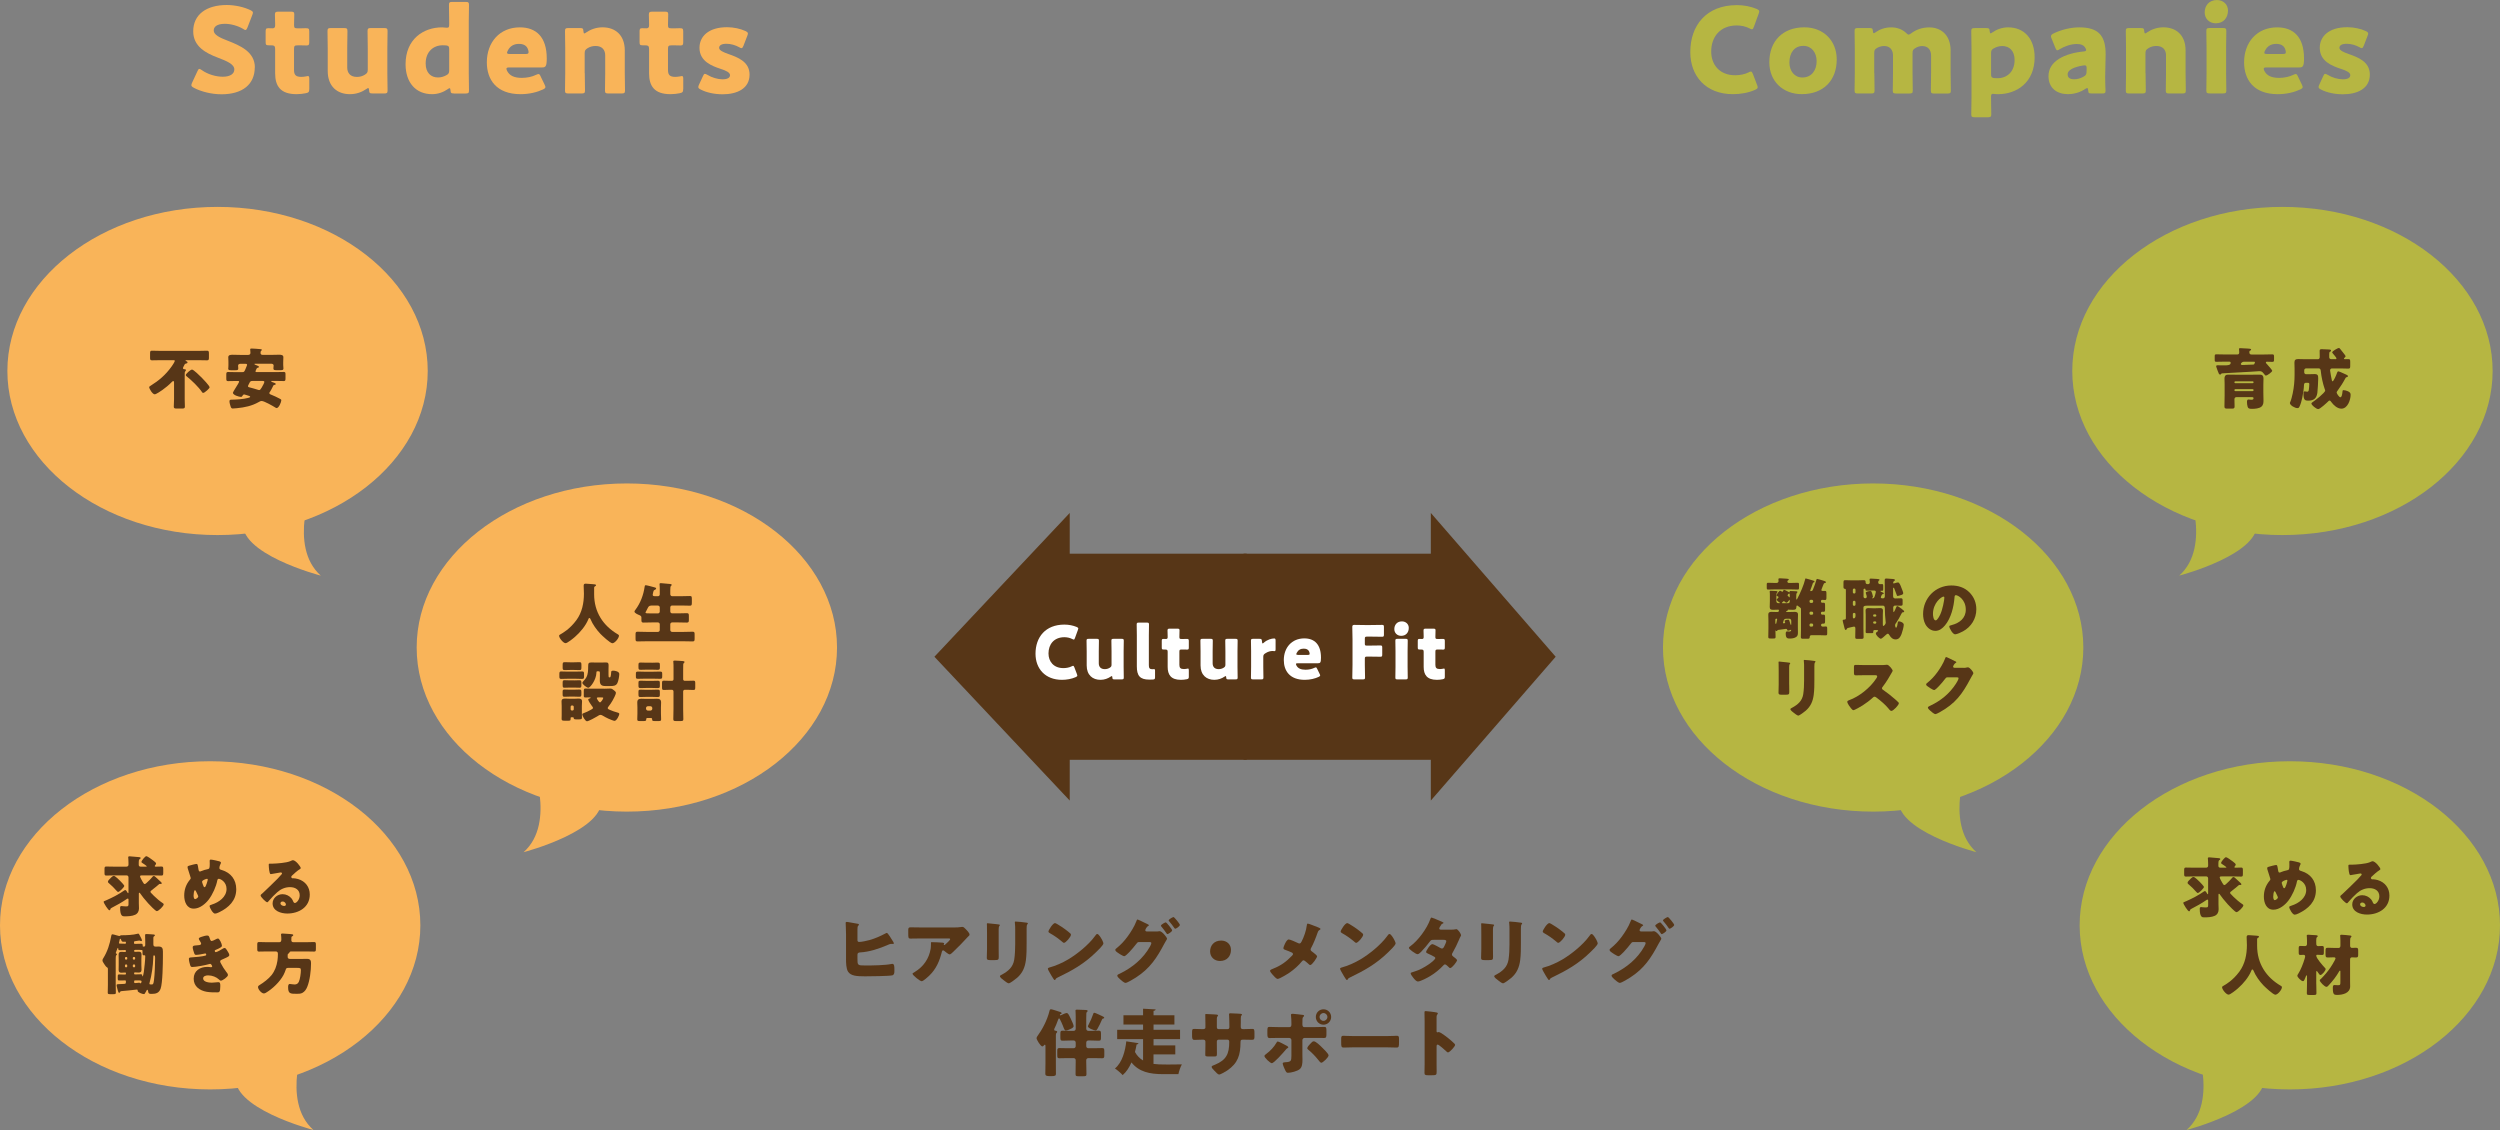 <?xml version="1.0" encoding="UTF-8"?>
<svg id="_レイヤー_2" data-name="レイヤー_2" xmlns="http://www.w3.org/2000/svg" width="678" height="306.45" viewBox="0 0 678 306.45">
  <rect x="0" y="0" width="678" height="306.45" fill="#808080" stroke="none"/>
  <g id="_レイヤー_1-2" data-name="レイヤー_1">
    <g>
      <path d="M476.69,23.67c0,.29-.23.45-.68.68-1.77.81-4.03,1.19-6.03,1.19-7.32,0-11.57-4.87-11.57-11.41,0-7.22,4.32-12.74,12.64-12.74,1.87,0,3.71.35,5.35,1.03.48.23.71.39.71.68,0,.16-.06.35-.16.61l-1.29,3.55c-.19.48-.29.68-.52.68-.16,0-.35-.06-.65-.23-1-.52-2.22-.81-3.45-.81-4.55,0-6.96,3.1-6.96,7.09,0,3.48,2.19,6.42,6.51,6.42,1.29,0,2.61-.26,3.61-.77.29-.16.48-.23.65-.23.23,0,.35.19.55.68l1.13,2.97c.1.26.16.45.16.61Z" fill="#b6b642"/>
      <path d="M498.12,16.12c0,5.74-3.64,9.41-9.48,9.41-5.13,0-8.8-3.51-8.8-8.64,0-5.71,3.61-9.48,9.51-9.48,5.09,0,8.77,3.55,8.77,8.71ZM485.29,16.96c0,2.32,1.39,4.06,3.51,4.06,2.42,0,3.87-1.84,3.87-4.45,0-2.39-1.45-4.13-3.58-4.13-2.48,0-3.8,1.9-3.8,4.51Z" fill="#b6b642"/>
      <path d="M508.32,19.86c0,1.32.06,4.45.06,4.68,0,.68-.19.81-.94.81h-3.55c-.74,0-.93-.13-.93-.81,0-.23.06-3.35.06-4.68v-6.77c0-1.32-.06-4.45-.06-4.67,0-.68.19-.81.93-.81h3.16c.68,0,.84.13.87.81.03.42.1.58.26.58.1,0,.23-.06.45-.23,1.13-.81,2.58-1.35,4.26-1.35,1.58,0,3,.52,4.06,1.52.29.29.48.45.68.45.16,0,.35-.13.68-.35,1.32-1,2.97-1.61,4.9-1.61,3.19,0,5.8,2.06,5.8,6.29v6.16c0,1.32.06,4.45.06,4.68,0,.68-.19.81-.94.81h-3.55c-.74,0-.93-.13-.93-.81,0-.23.06-3.35.06-4.68v-4.84c0-1.42-.77-2.55-2.39-2.55-.61,0-1.26.16-1.87.55-.61.35-.77.64-.77,1.35v5.48c0,1.32.06,4.45.06,4.68,0,.68-.19.81-.94.81h-3.55c-.74,0-.93-.13-.93-.81,0-.23.06-3.35.06-4.68v-4.84c0-1.42-.77-2.55-2.39-2.55-.64,0-1.29.16-1.93.52-.61.35-.77.64-.77,1.35v5.51Z" fill="#b6b642"/>
      <path d="M540.49,25.44c-.42,0-.52.23-.52.84,0,1.35.06,4.48.06,4.71,0,.68-.19.81-.94.81h-3.55c-.74,0-.93-.13-.93-.81,0-.23.06-3.35.06-4.67v-13.22c0-1.32-.06-4.45-.06-4.67,0-.68.19-.81.93-.81h3.16c.71,0,.87.13.9.84.03.42.1.58.26.58.1,0,.23-.06.45-.23,1.19-.84,2.68-1.39,4.29-1.39,4.45,0,7.19,3.19,7.19,8.12,0,6.84-4.87,10-9.9,10-.32,0-.65,0-1.03-.06-.16-.03-.29-.03-.39-.03ZM546.36,16.28c0-2.51-1.42-3.8-3.35-3.8-.81,0-1.58.23-2.26.61-.61.32-.77.61-.77,1.32v5.8c0,.68.16.87.84.97.29.03.61.03.93.03,2.52,0,4.61-1.74,4.61-4.93Z" fill="#b6b642"/>
      <path d="M567.19,25.34c-.71,0-.84-.1-.87-.84-.03-.42-.1-.61-.29-.61-.1,0-.26.06-.45.19-1.45,1-3.16,1.45-4.74,1.45-3.03,0-5.29-1.64-5.29-4.9,0-4.03,4.35-6.16,9.51-6.67.48-.03.71-.16.71-.42,0-.13-.1-.32-.23-.55-.39-.71-1.1-1.06-2.35-1.06-1.48,0-3.29.61-4.61,1.42-.29.19-.48.29-.61.29-.23,0-.36-.19-.55-.64l-1.03-2.55c-.13-.29-.16-.45-.16-.61,0-.32.16-.48.64-.74,2-1,4.64-1.68,7.06-1.68,5.29,0,7.12,2.39,7.12,7.29l-.13,6.16c-.03,1.23.1,3.39.1,3.8,0,.55-.19.68-.9.68h-2.93ZM565.35,17.73c-.1,0-.45.03-.61.06-2.26.39-4,1.19-4,2.32,0,1,.64,1.39,1.81,1.39.84,0,1.71-.26,2.51-.71.64-.35.81-.61.81-1.39l.03-.84c0-.64-.1-.84-.55-.84Z" fill="#b6b642"/>
      <path d="M581.88,19.86c0,1.32.06,4.45.06,4.68,0,.68-.19.81-.94.81h-3.55c-.74,0-.93-.13-.93-.81,0-.23.06-3.35.06-4.68v-6.77c0-1.32-.06-4.45-.06-4.67,0-.68.19-.81.93-.81h3.16c.71,0,.87.13.9.84.03.42.1.61.26.61.1,0,.23-.06.45-.23,1.22-.84,2.74-1.42,4.48-1.42,3.42,0,6.03,2.06,6.03,6.29v6.16c0,1.32.06,4.45.06,4.68,0,.68-.19.81-.94.81h-3.55c-.74,0-.94-.13-.94-.81,0-.23.06-3.35.06-4.68v-4.84c0-1.42-.77-2.55-2.61-2.55-.74,0-1.48.16-2.19.61-.61.39-.77.64-.77,1.39v5.38Z" fill="#b6b642"/>
      <path d="M604.23,2.84c0,1.97-1.19,3.48-3.32,3.48-1.71,0-3-1.23-3-2.93,0-1.84,1.16-3.38,3.32-3.38,1.71,0,3,1.19,3,2.84ZM599.29,25.34c-.74,0-.93-.13-.93-.81,0-.23.06-3.35.06-4.68v-6.77c0-1.32-.06-4.45-.06-4.67,0-.68.19-.81.93-.81h3.55c.74,0,.94.13.94.81,0,.23-.06,3.35-.06,4.67v6.77c0,1.32.06,4.45.06,4.68,0,.68-.19.81-.94.81h-3.55Z" fill="#b6b642"/>
      <path d="M624.26,22.96c.13.26.23.48.23.64,0,.26-.19.42-.64.65-1.58.74-3.71,1.29-6.09,1.29-6.58,0-9.16-3.97-9.16-8.64,0-5.42,3.48-9.48,8.96-9.48,4.48,0,7.29,2.68,7.29,8.42,0,2.19-.32,2.45-1.29,2.45h-8.9c-.52,0-.74.1-.74.35,0,.16.06.32.16.55.65,1.32,1.93,1.93,4,1.93,1.42,0,2.77-.29,3.84-.81.29-.13.52-.23.68-.23.26,0,.39.19.61.68l1.06,2.19ZM619.91,14.15c0-.13,0-.26-.06-.48-.32-1.35-1.35-1.77-2.55-1.77-1.39,0-2.42.61-3.03,1.84-.13.26-.19.42-.19.58,0,.23.23.32.74.32h4.29c.58,0,.81-.1.81-.48Z" fill="#b6b642"/>
      <path d="M642.7,20.22c0,3.87-3.48,5.35-7.29,5.35-2.19,0-4.35-.45-5.96-1.29-.45-.23-.65-.39-.65-.68,0-.16.07-.39.19-.64l1.06-2.29c.19-.45.32-.64.55-.64.16,0,.36.1.65.26,1.26.77,2.84,1.22,4.09,1.22,1.39,0,2.06-.42,2.06-1.13s-1.06-1.23-2.48-1.68c-2.45-.81-5.8-2.06-5.8-5.74,0-3.06,2.42-5.58,7.48-5.58,1.81,0,3.64.42,4.97,1.03.45.23.68.39.68.68,0,.16-.06.35-.16.61l-1.03,2.68c-.19.45-.32.68-.55.68-.16,0-.35-.1-.64-.26-.97-.55-2.26-.93-3.45-.93-1.39,0-1.97.48-1.97,1.1,0,.71,1.13,1.19,2.51,1.68,2.58.9,5.74,2.1,5.74,5.58Z" fill="#b6b642"/>
    </g>
    <g>
      <path d="M69.09,18.28c0,4.58-3.29,7.29-9.03,7.29-2.74,0-5.58-.74-7.51-1.77-.45-.26-.65-.42-.65-.71,0-.16.06-.35.19-.64l1.45-3.13c.19-.42.32-.64.52-.64.16,0,.36.13.65.32,1.64,1.19,3.9,1.81,5.71,1.81,1.93,0,3.13-.74,3.13-1.97,0-1.42-1.97-2.26-4.61-3.26-3.03-1.16-6.54-2.93-6.54-7.09,0-4.55,3.58-7.13,9.09-7.13,2.32,0,4.74.58,6.42,1.39.45.23.68.39.68.68,0,.16-.06.36-.16.61l-1.32,3.42c-.19.45-.32.68-.55.68-.16,0-.32-.1-.61-.29-1.39-.84-3.32-1.39-4.96-1.39-2.22,0-3.03.84-3.03,1.81,0,1.19,1.71,1.97,3.71,2.74,3.45,1.35,7.45,3.03,7.45,7.29Z" fill="#f9b459"/>
      <path d="M83.87,24.15c0,.77-.16.97-.93,1.13-.81.16-1.64.26-2.52.26-4.42,0-5.8-2.26-5.8-5.67v-6.61c0-.81-.29-.97-1.16-.97h-.55c-.77,0-.87-.16-.87-.94v-2.77c0-.71.1-.93.71-.93.29,0,.74.03,1.16.03.45,0,.71-.19.71-.77v-.52c0-.9-.06-2-.06-2.42,0-.68.23-.81.97-.81h3.35c.71,0,.93.13.93.71,0,.42-.06,2.06-.06,2.84,0,.84.13.97.93.97h1.06c.35,0,.9-.03,1.16-.03.84,0,.97.13.97.97v2.74c0,.74-.1.97-.71.97-.42,0-1-.03-1.42-.03h-1.03c-.81,0-.97.16-.97.97v5.77c0,1.32.55,1.81,2,1.81.42,0,.81-.06,1.23-.13.23-.06.39-.1.52-.1.32,0,.39.23.39.81v2.74Z" fill="#f9b459"/>
      <path d="M101,25.34c-.71,0-.87-.13-.9-.87-.03-.42-.1-.58-.26-.58-.1,0-.23.06-.45.23-1.23.84-2.74,1.42-4.48,1.42-3.42,0-6.03-2.06-6.03-6.29v-6.16c0-1.32-.06-4.45-.06-4.67,0-.68.19-.81.93-.81h3.55c.74,0,.93.13.93.81,0,.23-.06,3.35-.06,4.67v5.22c0,1.42.77,2.55,2.61,2.55.74,0,1.48-.16,2.19-.61.61-.39.77-.65.77-1.39v-5.77c0-1.32-.06-4.45-.06-4.67,0-.68.19-.81.94-.81h3.55c.74,0,.94.13.94.81,0,.23-.06,3.35-.06,4.67v6.77c0,1.32.06,4.45.06,4.68,0,.68-.19.81-.94.81h-3.16Z" fill="#f9b459"/>
      <path d="M123.08,25.34c-.71,0-.87-.13-.9-.84-.03-.42-.1-.58-.26-.58-.1,0-.23.06-.45.23-1.19.84-2.68,1.39-4.29,1.39-4.45,0-7.19-3.19-7.19-8.12,0-6.83,4.87-10,9.9-10,.36,0,1.1.1,1.32.1.52,0,.61-.19.61-.9v-.61c0-1.32-.06-4.45-.06-4.68,0-.68.19-.81.94-.81h3.55c.74,0,.94.13.94.81,0,.23-.06,3.35-.06,4.68v13.86c0,1.32.06,4.45.06,4.68,0,.68-.19.81-.94.81h-3.16ZM120.05,12.28c-2.52,0-4.61,1.74-4.61,4.93,0,2.51,1.42,3.8,3.35,3.8.81,0,1.58-.23,2.26-.61.61-.32.77-.61.77-1.32v-5.8c0-.68-.16-.87-.84-.97-.29-.03-.61-.03-.93-.03Z" fill="#f9b459"/>
      <path d="M147.69,22.96c.13.26.23.48.23.64,0,.26-.19.42-.64.65-1.58.74-3.71,1.29-6.09,1.29-6.58,0-9.16-3.97-9.16-8.64,0-5.42,3.48-9.48,8.96-9.48,4.48,0,7.29,2.68,7.29,8.42,0,2.19-.32,2.45-1.29,2.45h-8.9c-.52,0-.74.1-.74.35,0,.16.06.32.16.55.65,1.32,1.93,1.93,4,1.93,1.42,0,2.77-.29,3.84-.81.29-.13.52-.23.68-.23.26,0,.39.19.61.68l1.06,2.19ZM143.34,14.15c0-.13,0-.26-.06-.48-.32-1.35-1.35-1.77-2.55-1.77-1.39,0-2.42.61-3.03,1.84-.13.26-.19.42-.19.58,0,.23.23.32.74.32h4.29c.58,0,.81-.1.81-.48Z" fill="#f9b459"/>
      <path d="M158.59,19.86c0,1.32.06,4.45.06,4.68,0,.68-.19.81-.94.81h-3.55c-.74,0-.93-.13-.93-.81,0-.23.06-3.35.06-4.68v-6.77c0-1.32-.06-4.45-.06-4.67,0-.68.19-.81.93-.81h3.16c.71,0,.87.13.9.84.03.42.1.61.26.61.1,0,.23-.06.45-.23,1.22-.84,2.74-1.42,4.48-1.42,3.42,0,6.03,2.06,6.03,6.29v6.16c0,1.32.06,4.45.06,4.68,0,.68-.19.81-.94.81h-3.55c-.74,0-.94-.13-.94-.81,0-.23.06-3.35.06-4.68v-4.84c0-1.42-.77-2.55-2.61-2.55-.74,0-1.48.16-2.19.61-.61.39-.77.64-.77,1.39v5.38Z" fill="#f9b459"/>
      <path d="M185.28,24.15c0,.77-.16.97-.93,1.13-.81.16-1.64.26-2.52.26-4.42,0-5.8-2.26-5.8-5.67v-6.61c0-.81-.29-.97-1.16-.97h-.55c-.77,0-.87-.16-.87-.94v-2.77c0-.71.1-.93.71-.93.29,0,.74.03,1.16.03.45,0,.71-.19.71-.77v-.52c0-.9-.06-2-.06-2.42,0-.68.23-.81.97-.81h3.35c.71,0,.93.13.93.71,0,.42-.06,2.06-.06,2.84,0,.84.13.97.94.97h1.06c.35,0,.9-.03,1.16-.03.84,0,.97.13.97.97v2.74c0,.74-.1.97-.71.97-.42,0-1-.03-1.42-.03h-1.03c-.81,0-.97.16-.97.97v5.77c0,1.32.55,1.81,2,1.81.42,0,.81-.06,1.23-.13.23-.06.39-.1.52-.1.32,0,.39.23.39.81v2.74Z" fill="#f9b459"/>
      <path d="M203.28,20.22c0,3.87-3.48,5.35-7.29,5.35-2.19,0-4.35-.45-5.96-1.29-.45-.23-.65-.39-.65-.68,0-.16.07-.39.19-.64l1.06-2.29c.19-.45.32-.64.55-.64.16,0,.36.1.65.26,1.26.77,2.84,1.22,4.09,1.22,1.39,0,2.06-.42,2.06-1.13s-1.06-1.23-2.48-1.68c-2.45-.81-5.8-2.06-5.8-5.74,0-3.06,2.42-5.58,7.48-5.58,1.81,0,3.64.42,4.97,1.03.45.23.68.39.68.68,0,.16-.06.35-.16.61l-1.03,2.68c-.19.45-.32.68-.55.68-.16,0-.35-.1-.64-.26-.97-.55-2.26-.93-3.45-.93-1.39,0-1.97.48-1.97,1.1,0,.71,1.13,1.19,2.51,1.68,2.58.9,5.74,2.1,5.74,5.58Z" fill="#f9b459"/>
    </g>
    <g>
      <ellipse cx="59" cy="100.61" rx="57" ry="44.5" fill="#f9b459"/>
      <path d="M85,131.11s-7,17,2,25c0,0-23-6-21-15" fill="#f9b459"/>
    </g>
    <g>
      <path d="M50.09,108.3c0,.67.05,1.39.05,1.98,0,.47-.23.52-.85.52h-1.3c-.63,0-.86-.05-.86-.52,0-.54.07-1.3.07-1.98v-4.56c0-.14-.02-.4-.2-.4-.16,0-.38.23-.49.34-.67.7-1.66,1.51-2.45,2.07-.34.25-1.73,1.19-2.09,1.19-.63,0-1.51-1.55-1.51-1.93,0-.14.11-.23.43-.43,2.16-1.35,4-2.86,5.69-5.24.18-.25.83-1.22.83-1.48,0-.11-.13-.18-.27-.18h-3.51c-.81,0-1.62.04-2.41.04-.49,0-.52-.2-.52-.77v-1.03c0-.61.04-.81.49-.81.83,0,1.64.05,2.45.05h10.07c.81,0,1.64-.05,2.45-.05.45,0,.5.22.5.81v1.1c0,.52-.07.7-.52.7-.81,0-1.62-.04-2.43-.04h-3.08c-.09,0-.32,0-.32.13,0,.09.18.14.25.16.13.04.29.13.29.29,0,.22-.18.31-.36.32-.25.04-.34.13-.4.23-.04.07-.13.27-.25.49-.09.14-.22.38-.22.54,0,.29.32.27.38.29.16,0,.43.04.43.25,0,.13-.09.18-.18.31-.13.18-.16.29-.16.74v6.86ZM54.63,102.34c.38.38,2.21,2.29,2.21,2.68,0,.05-.02.14-.11.27-.22.29-.83.85-1.22,1.1-.18.11-.31.16-.43.16-.14,0-.2-.07-.27-.18-.95-1.44-2.84-3.22-4.2-4.32-.11-.09-.22-.2-.22-.34,0-.31,1.26-1.48,1.69-1.48s2.16,1.73,2.54,2.11Z" fill="#573617"/>
      <path d="M73.19,106.26c-.07.11-.14.22-.14.34,0,.23.18.32.4.41l.14.05c.76.31,1.51.65,2.21,1.03.38.2.49.25.49.47,0,.5-.68,2.11-1.26,2.11-.13,0-.29-.09-.38-.16-.65-.41-3.01-1.76-3.67-1.76-.31,0-.59.14-.86.31-1.82,1.03-3.78,1.44-5.85,1.64-.25.02-.92.09-1.15.09-.32,0-.47-.2-.58-.56-.13-.4-.31-.97-.31-1.41s.29-.41.63-.43c1.28-.02,3.17-.13,4.39-.47.14-.04.61-.14.61-.32,0-.16-.5-.31-1.01-.45-.16-.05-.32-.09-.47-.14-.05-.02-.11-.04-.18-.04-.14,0-.27.09-.34.22-.16.27-.27.45-.49.45-.54,0-2.21-.49-2.21-1.13,0-.09.38-.76.61-1.1.59-.94,1.08-1.75,1.08-1.89,0-.2-.23-.2-.34-.2h-.31c-.77,0-1.57.04-2.36.04-.43,0-.47-.2-.47-.76v-.99c0-.52.04-.72.47-.72.79,0,1.58.04,2.36.04h1.42c.61,0,.67-.13,1.03-1.03.07-.2.16-.43.29-.72.04-.07.07-.14.07-.23,0-.29-.29-.29-.5-.29h-1.33c-.45,0-.61.27-.61.49,0,.14.05.67.05.81,0,.41-.27.45-.81.45h-1.06c-.58,0-.86-.04-.86-.45,0-.09.02-.23.04-.32.02-.22.02-.43.02-.65v-.94c0-.58-.04-1.03-.04-1.19,0-.63.72-.65,1.19-.65.67,0,1.35.04,2.03.04h2.18c.4,0,.61-.22.61-.54,0-.4-.07-.86-.07-.94,0-.25.22-.25.4-.25.5,0,1.8.11,2.34.16.2.02.43.04.43.23,0,.07-.09.14-.2.23-.16.14-.16.4-.16.61,0,.34.25.49.58.49h2.39c.68,0,1.37-.04,2.05-.04.45,0,1.17.02,1.17.65,0,.11-.04.74-.04,1.4v.72c0,.22.02.43.04.65,0,.09.02.23.02.32,0,.4-.27.45-.79.45h-1.12c-.54,0-.81-.04-.81-.45,0-.09,0-.23.02-.32,0-.07.04-.43.04-.49,0-.18-.13-.49-.61-.49h-4.36c-.14,0-.23,0-.23.11s.22.18.63.34c.43.16.58.23.58.43,0,.13-.16.18-.27.2-.29.07-.32.16-.47.49-.04.09-.07.22-.14.34-.04.05-.05.09-.05.16,0,.18.2.2.32.2h4.99c.77,0,1.57-.04,2.36-.04.43,0,.47.18.47.7v1.01c0,.56-.04.76-.47.76-.79,0-1.57-.04-2.36-.04h-.86c-.05,0-.18,0-.18.11,0,.14.27.22.65.34.16.05.58.18.58.4,0,.14-.13.18-.47.27-.18.05-.25.22-.36.49-.22.47-.47.92-.74,1.35ZM68.52,103.31c-.59,0-.67.14-.94.68-.07.14-.14.31-.25.49-.04.09-.07.16-.07.27,0,.2.18.25.52.34l.22.05c.7.2,1.4.38,2.09.61.09.04.11.04.18.04.27,0,.41-.22.7-.68.36-.63.72-1.3.72-1.53,0-.27-.31-.27-.5-.27h-2.66Z" fill="#573617"/>
    </g>
    <g>
      <ellipse cx="170" cy="175.61" rx="57" ry="44.5" fill="#f9b459"/>
      <path d="M144,206.11s7,17-2,25c0,0,23-6,21-15" fill="#f9b459"/>
    </g>
    <g>
      <path d="M161.13,159.34v1.82c0,4.84,2.43,8.53,6.41,10.86.16.09.32.2.32.38,0,.7-1.15,2.05-1.78,2.05-.59,0-2.75-2.04-3.22-2.52-1.08-1.13-2.12-2.58-2.72-4.03-.05-.13-.14-.29-.31-.29-.14,0-.22.16-.25.29-.74,1.82-2.2,3.56-3.67,4.84-.43.38-2.04,1.69-2.52,1.69-.63,0-1.76-1.4-1.76-2,0-.2.18-.31.38-.41.59-.34,2.52-1.4,4.32-3.85,1.53-2.09,2.03-4.63,2.03-7.18,0-.72-.07-1.53-.07-2.14,0-.4.14-.56.56-.56.32,0,1.51.09,1.87.13.56.05.92.04.92.31,0,.16-.18.23-.31.29-.13.09-.2.23-.2.34Z" fill="#573617"/>
      <path d="M178.43,161.7c.27,0,.5-.22.5-.49v-1.03c0-.56,0-1.17-.05-1.58-.02-.05-.02-.13-.02-.16,0-.25.18-.29.38-.29.25,0,1.64.13,2.54.23.27.04.38.09.38.25,0,.09-.05.16-.2.29-.14.13-.18.38-.18,1.06v1.19c0,.27.23.52.5.52h2.52c.77,0,1.57-.05,2.34-.05.47,0,.49.23.49.95v.79c0,.68-.05.88-.49.88-.77,0-1.57-.05-2.34-.05h-2.52c-.27,0-.5.23-.5.5v1.13c0,.27.23.5.5.5h1.73c.76,0,1.51-.05,2.27-.05.5,0,.54.22.54.79v.97c0,.59-.05.79-.56.79-.76,0-1.49-.04-2.25-.04h-1.73c-.27,0-.5.22-.5.5v1.57c0,.27.23.5.5.5h3.15c.81,0,1.62-.05,2.43-.05.49,0,.52.2.52.81v1.01c0,.61-.04.81-.52.81-.81,0-1.62-.04-2.43-.04h-10.12c-.81,0-1.62.04-2.43.04-.49,0-.52-.2-.52-.81v-1.01c0-.61.04-.81.52-.81.81,0,1.62.05,2.43.05h3.12c.27,0,.5-.23.5-.5v-1.57c0-.29-.23-.5-.5-.5h-1.69c-.74,0-1.49.04-2.23.04-.5,0-.56-.18-.56-.79v-.61c0-.36-.25-.5-.67-.67-.32-.13-1.21-.52-1.21-.9,0-.18.16-.38.27-.52,1.35-1.8,2.16-3.98,2.48-6.19.04-.25.05-.45.31-.45.27,0,1.85.43,2.32.56.34.09.49.14.49.32s-.2.31-.36.38c-.32.14-.34.25-.43.61-.05.2-.14.58-.14.72,0,.31.25.36.5.38h.92ZM178.43,166.36c.27,0,.5-.23.5-.5v-1.13c0-.27-.23-.5-.5-.5h-1.82c-.63,0-.79.38-.99.77-.13.27-.32.65-.41.79-.09.14-.14.23-.14.32,0,.25.34.25,1.67.25h1.69Z" fill="#573617"/>
      <path d="M156.25,182.14c.56,0,1.13-.04,1.69-.04.41,0,.45.22.45.67v.61c0,.61-.02.74-.61.74-.31,0-.79-.04-1.53-.04h-2.41c-.56,0-1.13.04-1.69.04-.36,0-.45-.18-.45-.63v-.54c0-.59,0-.85.45-.85.56,0,1.13.04,1.69.04h2.41ZM157.8,193.61c0,.43.02.74.02.95,0,.5-.13.54-1.03.54h-.45c-.63,0-.7-.09-.74-.31-.04-.25-.05-.27-.29-.27h-.2c-.31,0-.36,0-.36.4,0,.54-.07.54-.99.54h-.5c-.76,0-.95-.05-.95-.49,0-.32.02-.67.02-1.01v-2.48c0-.41-.04-.83-.04-1.24,0-.67.41-.79.99-.79.43,0,.85.05,1.26.05h1.26c.43,0,.76-.05,1.1-.05.56,0,.95.14.95.79,0,.41-.05.83-.05,1.24v2.12ZM155.57,179.62c.52,0,1.04-.04,1.57-.04s.54.22.54.86v.5c0,.63-.04.79-.54.79s-1.04-.04-1.57-.04h-.85c-.52,0-1.04.04-1.57.04s-.56-.2-.56-.7v-.68c0-.58.04-.77.56-.77s1.04.04,1.57.04h.85ZM155.69,184.52c.5,0,1.01-.04,1.51-.04.43,0,.47.23.47.7v.63c0,.49-.04.7-.47.7-.5,0-1.01-.04-1.51-.04h-1.12c-.68,0-1.13.04-1.42.04-.45,0-.56-.05-.56-.72v-.47c0-.58,0-.85.47-.85.5,0,1.01.05,1.51.04h1.12ZM155.69,187.04c.68,0,1.12-.04,1.42-.04.52,0,.56.13.56.79v.45c0,.59-.07.72-.58.72-.29,0-.74-.04-1.41-.04h-1.12c-.68,0-1.12.04-1.42.04-.47,0-.56-.07-.56-.7v-.59c0-.45.04-.67.47-.67.5,0,1.01.04,1.51.04h1.12ZM154.76,192.35c0,.2.14.34.34.34h.14c.2,0,.36-.14.36-.34v-.68c0-.18-.16-.34-.36-.34h-.14c-.2,0-.32.14-.34.34v.68ZM162.68,182.48c0-.27,0-.43-.43-.43h-.18c-.29,0-.32.13-.32.38-.05,1.98-1.69,4.09-2.2,4.09-.41,0-1.62-.95-1.62-1.33,0-.14.16-.32.25-.42.76-.77,1.12-1.37,1.26-2.47.07-.61.07-1.08.07-1.46.02-.9.02-1.19.9-1.19.25,0,.5.02.76.02h2.38c.25,0,.5-.02.76-.02.65,0,.74.25.74.85,0,.31-.02.61-.02.92v1.55c0,.45,0,.74.22.74h.07c.25,0,.36-.2.43-1.42.02-.25.07-.41.58-.41.47,0,1.62.23,1.62.9s-.23,1.87-.52,2.48c-.38.77-1.15.79-1.91.79h-1.37c-1.13,0-1.48-.45-1.48-1.55,0-.4.02-.77.02-1.17v-.85ZM163.88,186.78c.77,0,1.46-.05,1.62-.05.41,0,.65.18.95.43.23.18.59.43.59.76,0,.38-.68,1.69-.9,2.05-.36.63-.68,1.1-1.13,1.67-.07.09-.2.25-.2.38,0,.27.31.38.59.5.68.31,1.28.5,2,.7.22.05.56.14.56.41,0,.31-.7,1.87-1.3,1.87-.27,0-1.35-.47-1.64-.59-.56-.25-.97-.49-1.5-.79-.18-.11-.43-.25-.65-.25-.31,0-.68.27-.94.43-.41.27-2.34,1.31-2.74,1.31-.49,0-1.28-1.51-1.28-1.84,0-.27.27-.32.47-.4.56-.2,1.24-.52,1.78-.83.41-.23.65-.32.65-.56,0-.2-.2-.41-.32-.56-.2-.25-.97-1.4-.97-1.69,0-.18.31-.27.43-.32.07-.04.23-.09.23-.18s-.11-.11-.2-.11c-.4,0-.81.04-1.21.04s-.45-.16-.45-.5v-1.08c0-.7.05-.85.45-.85.5,0,1.06.04,1.62.04h3.46ZM162.17,189.14c-.14,0-.31.04-.31.22,0,.13.56,1.13.86,1.13.25,0,.88-.94.88-1.19,0-.14-.11-.16-.54-.16h-.9Z" fill="#573617"/>
      <path d="M177,182.17c.65,0,1.31-.04,1.96-.04.58,0,.63.14.63.63v.7c0,.5-.05.63-.63.63-.65,0-1.3-.04-1.96-.04h-1.96c-.65,0-1.31.04-1.96.04-.59,0-.63-.11-.63-.67v-.61c0-.56.04-.68.63-.68.65,0,1.13.04,1.78.04h2.14ZM175.55,194.72c-.16,0-.29.13-.29.27v.09c0,.43-.2.47-.72.47h-.99c-.52,0-.72-.04-.72-.45,0-.52.04-1.12.04-1.67v-1.53c0-.49-.04-.94-.04-1.39,0-.77.38-1.01,1.12-1.01.43,0,.88.04,1.33.04h1.57c.45,0,.88-.04,1.31-.04.72,0,1.13.2,1.13,1.03,0,.45-.04.92-.04,1.37v1.53c0,.56.05,1.17.05,1.67,0,.41-.22.45-.72.45h-.94c-.67,0-.79-.04-.79-.54,0-.16-.11-.29-.29-.29h-1.03ZM176.75,179.73c.52,0,1.06-.04,1.58-.04.59,0,.63.14.63.7v.56c0,.56-.04.7-.63.7-.54,0-1.06-.04-1.58-.04h-1.39c-.52,0-1.06.04-1.58.04-.59,0-.63-.13-.63-.76v-.45c0-.63.04-.76.61-.76.54,0,1.06.02,1.6.04h1.39ZM176.7,184.66c.54,0,1.08-.04,1.64-.04s.61.14.61.61v.77c0,.49-.05.61-.63.61-.54,0-1.08-.04-1.62-.04h-1.3c-.54,0-1.08.04-1.62.04-.59,0-.63-.13-.63-.74v-.68c0-.47.07-.58.63-.58s1.08.04,1.62.04h1.3ZM176.7,187.07c.54,0,1.1-.04,1.62-.04.58,0,.63.14.63.63v.72c0,.52-.05.65-.63.65-.54,0-1.08-.04-1.62-.04h-1.3c-.54,0-1.08.04-1.62.04-.63,0-.63-.11-.63-.88v-.52c0-.49.07-.59.63-.59s1.08.04,1.62.04h1.3ZM175.2,192.17c0,.29.23.54.5.54h.7c.27,0,.5-.23.5-.5v-.18c0-.29-.23-.5-.5-.5h-.7c-.27,0-.5.22-.5.5v.14ZM182.23,184.64c.25,0,.43-.18.43-.43v-2.97c0-.59,0-1.26-.05-1.66,0-.05-.02-.13-.02-.16,0-.23.16-.27.36-.27.09,0,.34.02.45.02.34.04.67.04.95.05.74.04,1.3.05,1.3.32,0,.13-.07.16-.2.27-.14.14-.16.31-.16.49-.02.56-.02,1.1-.02,1.66v2.25c0,.25.2.43.43.43h.67c.61,0,1.21-.04,1.71-.04.43,0,.47.2.47.72v1.03c0,.58-.04.77-.47.77-.54,0-1.12-.05-1.71-.05h-.67c-.23,0-.43.2-.43.43v4.79c0,.9.05,1.82.05,2.74,0,.47-.18.52-.76.52h-1.22c-.52,0-.74-.05-.74-.49,0-.92.05-1.85.05-2.77v-4.79c0-.23-.2-.43-.43-.43h-.5c-.61,0-1.17.05-1.71.05-.41,0-.47-.18-.47-.7v-1.1c0-.52.04-.72.47-.72.5,0,1.1.04,1.71.04h.5Z" fill="#573617"/>
    </g>
    <g>
      <ellipse cx="57" cy="250.95" rx="57" ry="44.5" fill="#f9b459"/>
      <path d="M83,281.45s-7,17,2,25c0,0-23-6-21-15" fill="#f9b459"/>
    </g>
    <g>
      <path d="M41.42,241.23c-.07.05-.14.11-.2.14-.29.2-.41.29-.41.49,0,.16.09.23.2.34.23.27.49.5.74.76.72.7,1.58,1.44,2.43,2,.11.07.22.16.22.29,0,.47-1.4,1.85-1.87,1.85-.36,0-2.02-1.75-2.34-2.11-.74-.79-1.93-2.29-2.11-2.61-.11-.18-.18-.27-.27-.27-.16,0-.16.16-.16.31v2.45c0,.49.04.97.04,1.46,0,.76-.32,1.42-1.03,1.75-.85.4-2,.43-2.92.43-.47,0-1.17-.02-1.17-2.3,0-.25.05-.49.36-.49.07,0,.23.02.47.05s.52.05.77.05c.68,0,.68-.16.68-.83v-.94c0-.14,0-.36-.2-.36-.13,0-.27.11-.36.18-1.33.92-2.59,1.58-4.02,2.34-.31.16-.29.18-.34.41-.04.16-.14.25-.25.25-.36,0-1.57-1.98-1.57-2.27,0-.16.07-.2.45-.34.09-.04.2-.09.34-.14,1.71-.76,3.33-1.6,4.86-2.67.05-.04.13-.07.18-.07.25,0,.41.29.63.68.05.11.11.16.16.16.11,0,.11-.13.11-.29v-4.03c0-.27-.23-.5-.5-.5h-3.17c-.79,0-1.58.05-2.38.05-.41,0-.45-.22-.45-.72v-1.01c0-.5.04-.72.45-.72.79,0,1.58.04,2.38.04h3.04c.34,0,.63-.14.63-.52v-.59c0-.4-.02-.86-.04-1.03-.04-.31-.04-.34-.04-.38,0-.25.18-.29.38-.29.14,0,1.89.14,2.57.22.16.02.43.04.43.25,0,.13-.13.22-.23.27-.29.18-.29.4-.29,1.57,0,.38.25.5.58.5h1.33c.05,0,.27,0,.27-.09,0-.13-1.04-.81-1.22-.92-.11-.07-.22-.14-.22-.29,0-.32.99-1.55,1.33-1.55.27,0,1.48.88,1.76,1.1.47.36.88.67.88.9,0,.14-.11.29-.2.4-.09.11-.16.2-.16.29,0,.14.18.16.27.16.54,0,1.06-.04,1.58-.04.41,0,.45.22.45.72v.99c0,.52-.04.74-.45.74-.79,0-1.58-.05-2.38-.05h-2.92c-.23,0-.54-.02-.54.31,0,.2.58,1.22.72,1.46.25.41.36.58.54.58.16,0,.29-.11.54-.34.52-.47,1.15-1.08,1.58-1.62.09-.13.16-.22.34-.22.2,0,.31.11.54.32.43.4.81.74,1.31,1.21.18.16.32.31.32.43s-.14.2-.25.2c-.05,0-.2-.02-.27-.02-.11,0-.18.05-.27.13-.76.61-.61.58-1.71,1.39ZM30.07,238.04c.34-.34.58-.5.83-.5.32,0,1.37,1.04,1.64,1.31.22.22,1.17,1.19,1.17,1.42,0,.29-1.28,1.62-1.67,1.62-.13,0-.25-.11-.52-.41-.58-.67-1.21-1.3-1.87-1.85-.16-.13-.38-.29-.38-.49,0-.31.32-.61.81-1.1Z" fill="#573617"/>
      <path d="M59.54,233.61c.16.05.38.16.38.36,0,.13-.05.22-.11.32-.18.32-.31.77-.31,1.15,0,.31.31.41.63.5,2.47.74,3.94,2.61,3.94,5.22,0,3.08-2.04,4.99-4.65,6.25-.52.25-.85.36-1.12.36-.58,0-1.46-1.62-1.46-2.05,0-.18.14-.27.67-.43,1.87-.58,3.93-2.05,3.93-4.21,0-1.98-1.71-2.75-2.09-2.75-.23,0-.36.16-.41.41-.32,1.71-1.28,3.82-2.32,5.2-.92,1.21-2.47,2.48-4.07,2.48-1.95,0-2.59-1.93-2.59-3.55s.5-3.04,1.55-4.3c.13-.14.22-.25.22-.45,0-.09-.09-.32-.14-.47-.23-.72-.45-1.44-.68-2.16-.04-.13-.05-.25-.05-.36,0-.18.18-.29.36-.34.36-.11,1.75-.49,2.07-.49.29,0,.32.23.43.85.04.22.07.47.13.77.04.22.11.43.38.43.11,0,.16-.02.34-.11.45-.2,1.17-.41,1.66-.5.63-.11.65-.31.65-1.62,0-.2-.02-.4-.02-.59,0-.23.04-.41.31-.41.36,0,2.04.38,2.39.49ZM52.5,242.87c0,.27.04.97.43.97.23,0,.83-.41.83-.72,0-.11-.04-.18-.09-.31-.45-1.01-.63-1.39-.79-1.39-.31,0-.38,1.21-.38,1.44ZM55.18,238.69c-.2.11-.38.23-.38.5,0,.14.34,1.04.43,1.22.05.11.13.2.25.2.22,0,.41-.49.58-.99.16-.52.29-.97.29-1.08,0-.13-.09-.22-.22-.22-.18,0-.77.25-.95.36Z" fill="#573617"/>
      <path d="M81.56,235.43c0,.11-.11.2-.2.25-.76.47-1.57,1.21-2.21,1.82-.09.09-.16.2-.16.32,0,.22.2.38.41.38.05,0,.13-.02.2-.02.27,0,.9.11,1.26.22,1.95.59,3.15,2.16,3.15,4.2,0,3.44-2.97,5.15-6.1,5.15-1.69,0-3.98-.68-3.98-2.75,0-1.44,1.31-2.5,2.7-2.5.94,0,1.84.43,2.43,1.15.27.34.32.52.49.9.07.18.23.34.43.34.43,0,1.3-.9,1.3-2.09,0-1.53-1.24-2.21-2.63-2.21-1.31,0-2.48.5-3.47,1.39-.65.58-1.67,1.6-2.21,2.27-.25.32-.4.45-.47.45-.41,0-1.82-1.48-1.82-1.82,0-.22.18-.38.56-.67.45-.36,3.44-3.33,4.07-3.94.34-.34.61-.67.92-1.01.13-.13.25-.23.25-.41,0-.22-.29-.25-.36-.25-.05,0-2.02.36-2.49.43-.07.02-.14.02-.22.02-.41,0-.52-2.04-.52-2.38v-.18c0-.27.05-.27.58-.27h.42c1.17-.02,3.75-.22,4.77-.65.45-.2.65-.29.77-.29.77,0,2.14,1.76,2.14,2.16ZM76.64,244.49c-.29,0-.58.16-.58.49,0,.49.61.72,1.03.72.23,0,.45-.16.45-.4,0-.25-.27-.81-.9-.81Z" fill="#573617"/>
      <path d="M34.16,266.14c0-.18-.05-.25-.25-.25h-.18c-.49,0-.97.02-1.46.02-.32,0-.34-.22-.34-.61v-.36c0-.58.02-.68.47-.68.27,0,.68.04,1.33.04h.2c.16,0,.23-.09.23-.25v-.05c0-.09,0-.25-.2-.25-.34,0-.68.05-1.03.05-.5,0-.76-.16-.76-.79,0-.41.02-.83.02-1.24v-1.62c0-.41-.02-.83-.02-1.24,0-.54.18-.77.74-.77.34,0,.7.04,1.04.04.14,0,.2-.09.2-.23v-.04c0-.16-.05-.25-.22-.25-.49,0-.97.04-1.46.04-.32,0-.4-.14-.4-.43,0-.07-.02-.2-.11-.2-.07,0-.2.38-.36.79l-.16.43c-.02.05-.04.09-.04.14,0,.14.14.18.23.22.05.02.09.11.09.16,0,.11-.09.16-.16.23-.16.14-.18.54-.18.97v7.09c0,.7.04,1.4.04,2.12,0,.36-.16.4-.67.4h-.85c-.5,0-.68-.04-.68-.4,0-.7.04-1.42.04-2.12v-4.25c0-.27,0-.36-.23-.5-.27-.16-.47-.43-.72-.83-.05-.11-.13-.2-.2-.31-.16-.23-.32-.49-.32-.77,0-.22.09-.38.2-.54,1.15-1.84,1.78-3.85,2.16-5.98.04-.22.07-.54.36-.54.18,0,.79.2.99.25.13.04.74.22.83.22.16,0,.25-.07.36-.16.05-.04.13-.05.18-.05h.18c1.28,0,3.04-.07,4.27-.41.04-.02.11-.04.14-.04.2,0,.34.27.5.61.05.09.11.2.16.31.02.04.04.07.07.13.11.23.32.63.32.79,0,.09-.09.2-.22.2-.11,0-.2-.05-.29-.09-.05-.04-.14-.07-.22-.07l-1.17.18c-.23.04-.27.09-.27.27v.23c0,.16.07.23.23.23h.13c.54,0,1.06-.04,1.6-.04.36,0,.4.18.4.52,0,.18.02.25.14.25h.05c.22,0,.5.04.5-.43v-.77c0-.68-.04-1.71-.04-1.89,0-.29.18-.31.36-.31.23,0,1.82.09,2.02.13.14.02.27.07.27.23,0,.13-.07.18-.18.23-.22.14-.23.27-.23.5v1.69c0,.45.18.63.63.63.27,0,.52-.02.79-.02.95,0,1.17.47,1.17,1.33v1.3c0,1.82-.07,7.33-.63,8.82-.43,1.12-1.21,1.39-2.34,1.39-.76,0-.95,0-1.06-.79-.02-.11-.05-.32-.2-.32s-.27.31-.32.43c-.38.72-.45.74-.61.74-.38,0-1.69-.45-1.69-.9,0-.04.02-.09.02-.13,0-.11-.09-.2-.23-.2-.05,0-.14.02-.22.02-1.3.18-2.63.27-3.92.4-.23.02-.32.04-.41.25-.05.14-.09.2-.25.2-.14,0-.25-.14-.34-.52-.07-.32-.18-.76-.31-1.21-.02-.11-.05-.23-.05-.34,0-.25.18-.27,1.08-.29.27,0,.49-.02.83-.04.41-.02.61-.05.61-.38v-.31ZM34.16,255.64c0-.16-.04-.25-.2-.25s-.32.02-.49.02c-.4,0-.47-.14-.65-.61-.02-.09-.07-.2-.2-.2s-.16.2-.22.52c-.04.13-.05.27-.09.41-.02.07-.05.16-.05.23,0,.14.05.18,1.64.18.2,0,.25-.05.25-.25v-.05ZM34.29,260.25c.13,0,.22-.09.22-.23v-.25c0-.13-.09-.23-.22-.23h-.16c-.13,0-.23.11-.23.23v.25c0,.14.11.23.23.23h.16ZM34.12,261.56c-.13,0-.23.11-.23.23v.32c0,.13.11.22.23.22h.16c.13,0,.22-.09.22-.22v-.32c0-.14-.09-.22-.22-.23h-.16ZM36.43,260.25c.13,0,.22-.09.22-.23v-.25c0-.13-.09-.23-.22-.23h-.18c-.13,0-.23.11-.23.23v.25c0,.14.11.23.23.23h.18ZM36.25,261.56c-.13.02-.23.09-.23.23v.32c0,.13.11.22.23.22h.18c.13,0,.22-.09.22-.22v-.32c0-.13-.09-.23-.22-.23h-.18ZM36.61,257.62c-.14,0-.23.05-.23.23v.04c0,.14.05.25.22.25.34,0,.67-.04,1.01-.04.5,0,.77.16.77.77,0,.41-.04.83-.04,1.24v1.62c0,.41.04.83.04,1.24,0,.54-.2.79-.76.79-.34,0-.7-.05-1.03-.05-.16,0-.22.11-.22.23v.07c0,.16.07.25.23.25h.18c.49,0,.95-.04,1.44-.04.31,0,.34.14.36.41,0,.05.02.16.09.16.14,0,.27-.83.34-1.21,0-.07.02-.13.02-.16.13-1.06.36-3.08.36-4.12,0-.11-.04-.23-.18-.23-.05,0-.11.02-.16.02-.32,0-.4-.13-.4-.61v-.59c0-.27,0-.29-1.93-.29h-.13ZM36.61,265.88c-.16,0-.23.07-.23.25v.23c0,.14.07.25.29.25.05,0,.68-.07.79-.07.09-.02.18-.04.27-.04.16,0,.2.07.23.13.04.04.09.04.14.04.22,0,.29-.4.29-.5,0-.27-.18-.29-1.28-.29h-.5ZM41.56,259.78c-.05,2.11-.42,4.7-.99,6.72-.04.09-.05.18-.05.27,0,.2.18.22.5.22.5,0,.59-.05.74-1.17.2-1.44.31-4.56.31-6.05,0-.34-.02-.68-.29-.68-.23,0-.2.22-.22.7Z" fill="#573617"/>
      <path d="M56.89,254.5c.2.61.32.7.56.7.16,0,.67-.25,1.01-.43.29-.16.5-.25.67-.25.4,0,1.06,1.5,1.06,1.93,0,.29-.23.43-.45.56-.36.22-.74.38-1.12.54-.14.05-.38.14-.38.31,0,.11.07.36.27.36.36,0,1.49-.68,1.84-.9.13-.09.4-.23.56-.23.27,0,.49.36.67.65.31.49.61.97.61,1.28,0,.29-.34.47-.97.76-.38.18-.77.36-1.15.52-.22.09-.36.22-.36.45,0,.14.07.29.22.56.41.77.85,1.51,1.39,2.2.2.23.5.59.5.92,0,.49-1.46,1.53-1.93,1.53-.16,0-.27-.09-.5-.32-.7-.67-1.84-1.12-2.95-1.12-.52,0-1.35.16-1.35.83,0,.99,1.64,1.15,2.36,1.15.22,0,.79-.04,1.19-.09.2-.02.5-.05.59-.05.43,0,.52.29.52,1.04,0,1.71-.31,1.73-.85,1.73-.95,0-1.95,0-2.88-.16-1.87-.34-3.49-1.46-3.49-3.53,0-2.18,1.71-3.22,3.71-3.22.32,0,.65.04.97.09h.07c.11,0,.27-.09.27-.25,0-.09-.13-.31-.2-.41-.09-.14-.2-.25-.38-.25-.04,0-.11.02-.18.04-1.03.31-3.64.81-4.68.81-.32,0-.43-.2-.54-.52-.16-.47-.34-1.21-.34-1.69,0-.25.07-.38.81-.41.83-.04,2.9-.23,3.67-.47.14-.04.23-.13.23-.27s-.13-.32-.27-.32c-.04,0-.16.04-.23.05-.54.13-1.75.34-2.27.34-.31,0-.4-.18-.5-.45-.14-.36-.41-1.24-.41-1.6,0-.27.16-.47.65-.49.27-.02.76-.05,1.12-.11.32-.05.52-.16.52-.43,0-.14-.16-.4-.25-.54-.11-.16-.38-.58-.38-.77,0-.29.56-.45.79-.52.4-.13,1.08-.34,1.48-.34.47,0,.54.27.72.85Z" fill="#573617"/>
      <path d="M78.01,259.47c0,.45.25.59.67.59h3.15c.49,0,.97-.02,1.44-.02,1.06,0,1.08.65,1.08,1.31,0,1.85-.32,4.59-1.03,6.3-.27.65-.67,1.28-1.31,1.62-.47.25-1.01.25-1.51.25-1.73,0-2.36,0-2.36-1.75,0-.41.02-.92.45-.92.18,0,.56.05.76.09.13.02.38.05.56.05.52,0,.9-.23,1.13-.72.34-.68.56-2.36.56-3.15,0-.61-.22-.63-1.13-.63h-2.3c-.47,0-.59.14-.7.54-.13.43-.38.99-.59,1.4-.99,1.85-2.97,3.75-4.77,4.81-.18.11-.36.18-.56.18-.59,0-1.57-1.06-1.57-1.73,0-.31.22-.43.47-.58,1.03-.63,2.41-1.67,3.17-2.63.92-1.15,1.39-2.45,1.62-3.91.09-.61.13-1.22.13-1.84,0-.45-.13-.7-.61-.7h-2.36c-.72,0-1.44.04-2.16.04-.43,0-.47-.2-.47-.74v-1.13c0-.54.05-.72.49-.72.72,0,1.42.05,2.14.05h3.38c.43,0,.52-.38.52-.74s-.02-.85-.07-1.19c-.02-.07-.02-.11-.02-.16,0-.23.18-.27.38-.27.31,0,1.75.11,2.12.14q.18.02.32.04c.31.04.5.05.5.27,0,.14-.18.25-.29.31-.22.11-.23.13-.23,1.01,0,.36.16.59.54.59h3.49c.72,0,1.42-.05,2.14-.05.43,0,.49.18.49.72v1.13c0,.54-.04.74-.47.74-.72,0-1.44-.04-2.16-.04h-4.03c-.36,0-.41.09-.56.36-.05.11-.16.18-.27.25-.14.09-.16.25-.16.4v.4Z" fill="#573617"/>
    </g>
    <g>
      <ellipse cx="619" cy="100.61" rx="57" ry="44.5" fill="#b6b642"/>
      <path d="M593,131.11s7,17-2,25c0,0,23-6,21-15" fill="#b6b642"/>
    </g>
    <g>
      <path d="M603.84,99.06c.41,0,1.12-.07,1.12-.67,0-.2-.16-.31-.36-.31h-1.3c-.74,0-1.46.04-2.2.04-.43,0-.47-.13-.47-.59v-.86c0-.45.04-.58.47-.58.74,0,1.46.04,2.2.04h3.49c.32,0,.49-.22.49-.52,0-.58-.07-.79-.07-.99,0-.18.23-.2.38-.2.45,0,1.55.07,2.03.11.45.04.88.02.88.29,0,.16-.16.22-.31.29-.13.05-.16.16-.16.31v.25c0,.27.25.47.52.47h3.48c.74,0,1.46-.04,2.2-.04.45,0,.49.16.49.67v.7c0,.52-.04.67-.49.67-.49,0-.97-.04-1.46-.04-.13,0-.27.05-.27.2,0,.18.22.38.34.5.2.22,1.39,1.55,1.39,1.75,0,.29-1.3,1.3-1.73,1.3-.14,0-.23-.11-.43-.36-.04-.05-.07-.11-.13-.16-.43-.5-.54-.67-1.22-.67-.29,0-1.95.13-2.38.16-2.58.16-5.15.31-7.72.43-.13.02-.14.04-.29.2-.07.09-.13.14-.23.14-.31,0-.42-.36-.67-1.04-.11-.29-.23-.63-.36-1.01-.02-.05-.05-.16-.05-.22,0-.22.2-.27.45-.27.13,0,.27.02.41.02h1.96ZM603.32,104.32c0-.54-.04-1.06-.04-1.6,0-.97.45-1.12,1.08-1.12s1.26.02,1.89.02h4.64c.63,0,1.26-.02,1.87-.02s1.1.11,1.1,1.12c0,.47-.04,1.01-.04,1.6v2.12c0,.7.04,1.4.04,2.11s-.04,1.3-.59,1.75c-.59.49-1.75.58-2.5.58-.65,0-1.03-.05-1.19-.5-.14-.38-.2-.97-.2-1.37,0-.25.04-.67.38-.67.16,0,.43.07.81.07.31,0,.59-.05.59-.43,0-.16-.14-.27-.29-.27h-4.39c-.29,0-.5.22-.5.58,0,.65.04,1.3.04,1.95,0,.52-.2.58-.81.58h-1.06c-.67,0-.88-.05-.88-.61,0-1.01.05-2.02.05-3.03v-2.84ZM610.94,103.92c.13,0,.23-.11.23-.23v-.05c0-.13-.11-.23-.23-.23h-4.74c-.13,0-.23.11-.23.23v.05c0,.14.11.23.23.23h4.74ZM606.2,105.54c-.13,0-.23.11-.23.23v.07c0,.13.11.23.23.23h4.74c.13,0,.23-.11.23-.23v-.07c0-.14-.11-.22-.23-.23h-4.74ZM608.56,98.09c-.49,0-.85.45-.85.63,0,.22.25.27.41.27.9,0,1.8-.11,2.7-.11h.09c.34,0,.52-.05.54-.41,0-.09.11-.13.11-.23,0-.13-.22-.14-.32-.14h-2.68Z" fill="#573617"/>
      <path d="M633.3,97.42c.14,0,.34-.02.34-.2s-.2-.4-.41-.68c-.32-.43-.74-.81-.74-.99,0-.29,1.46-1.17,1.82-1.17.16,0,.22.09.4.31.23.29.45.56.67.85.14.18.74.9.74,1.06s-.18.32-.29.42c-.04.04-.16.16-.16.23,0,.09.11.16.25.16.34,0,.68-.02,1.03-.02.4,0,.43.25.43.76v1.03c0,.59-.04.79-.49.79-.72,0-1.46-.05-2.18-.05h-2.29c-.27,0-.5.23-.5.5,0,.05.04.29.05.36.09.7.27,1.55.41,2.25.04.16.07.38.22.38.27,0,.99-1.64,1.21-2.3.07-.2.14-.4.4-.4.14,0,.83.32,1.41.58.29.13.56.25.68.31.16.07.47.2.47.43,0,.14-.2.22-.32.25-.2.04-.27.07-.41.36-.59,1.13-1.3,2.23-2.07,3.28-.11.14-.27.34-.27.54,0,.25.67,1.28,1.01,1.28.4,0,.5-.9.56-1.39,0-.09.02-.16.02-.22.02-.2.04-.32.27-.32.36,0,.85.14,1.17.29.47.22.76.43.76.95,0,1.4-.81,3.78-2.5,3.78-1.1,0-2.12-.94-2.74-1.8-.13-.16-.25-.4-.49-.4-.14,0-.23.11-.32.2-.4.4-2.25,2.12-2.72,2.12-.56,0-1.86-1.1-1.86-1.49,0-.16.14-.29.29-.38.56-.34,3.44-2.59,3.44-3.15,0-.11-.09-.34-.14-.47-.49-1.4-.9-3.29-1.06-4.92-.04-.32-.16-.63-.52-.63h-3.46c-.29,0-.5.23-.5.5v.58c0,.27.22.5.5.5h.68c.54,0,1.08-.04,1.62-.04.92,0,.99.4.99,1.21s-.13,3.12-.23,3.89c-.22,1.51-1.01,2.11-2.5,2.11-.79,0-1.26-.14-1.26-1.8,0-.27,0-.72.31-.72.22,0,.47.09.68.09.32,0,.4-.2.45-.5.07-.47.13-1.1.13-1.57,0-.34-.2-.34-.52-.34h-.41c-.27,0-.49.16-.5.52-.04,1.1-.25,2.52-.49,3.6-.16.76-.41,1.67-.76,2.38-.13.25-.23.36-.54.36-.7,0-2.04-.77-2.04-1.39,0-.09.05-.18.09-.25.25-.5.56-1.8.68-2.38.34-1.66.5-3.31.5-5.01v-1.66c0-.61-.04-1.17-.04-1.66,0-.72.32-.95,1.01-.95.61,0,1.24.04,1.85.04h3.53c.29,0,.47-.27.47-.54v-.4c0-.45-.02-.9-.02-1.37,0-.38.27-.41.59-.41.23,0,1.35.05,1.67.07.41.02.83-.02.83.32,0,.18-.13.23-.29.32-.18.09-.2.31-.2.68v.79c0,.31.2.5.5.52h1.12Z" fill="#573617"/>
    </g>
    <g>
      <ellipse cx="508" cy="175.61" rx="57" ry="44.5" fill="#b6b642"/>
      <path d="M534,206.11s-7,17,2,25c0,0-23-6-21-15" fill="#b6b642"/>
    </g>
    <g>
      <ellipse cx="621" cy="250.95" rx="57" ry="44.5" fill="#b6b642"/>
      <path d="M595,281.45s7,17-2,25c0,0,23-6,21-15" fill="#b6b642"/>
    </g>
    <g>
      <path d="M485.84,158.09c.56,0,1.12-.04,1.67-.04.34,0,.38.13.38.54v.76c0,.4-.04.54-.36.54-.58,0-1.13-.04-1.69-.04h-4.65c-.56,0-1.12.04-1.67.04-.34,0-.38-.13-.38-.54v-.76c0-.41.04-.54.38-.54.56,0,1.12.04,1.67.04h.65c.27,0,.5-.22.5-.49,0-.05,0-.22-.02-.29-.02-.13-.02-.18-.02-.23,0-.22.22-.25.38-.25.11,0,1.6.09,1.84.11.36.04.59.04.59.25,0,.13-.14.18-.22.22-.11.05-.16.18-.16.29,0,.22.18.4.43.4h.67ZM492.83,157c.13,0,1.04.29,1.24.34.72.22,1.12.31,1.12.54,0,.16-.11.22-.23.23-.22.04-.29.05-.36.23-.02.05-.09.2-.16.38-.18.47-.49,1.17-.49,1.28,0,.22.23.27.4.27.18,0,.38-.02.58-.02.36,0,.4.18.4.76v.97c0,.54-.04.74-.38.74-.25,0-.5-.04-.76-.04s-.34.2-.34.43c0,.22.14.36.34.36.09,0,.23-.02.36-.02.38,0,.41.18.41.76v1.03c0,.49-.04.68-.38.68-.13,0-.25-.02-.38-.02-.23,0-.36.16-.36.4,0,.34.22.4.45.4.09,0,.2-.02.29-.02.34,0,.38.2.38.68v1.01c0,.59-.04.76-.43.76h-.25c-.23,0-.41.16-.41.4,0,.34.27.41.59.41.23,0,.49-.04.7-.04.34,0,.38.14.38.68v1.15c0,.4-.04.58-.38.58-.41,0-.94-.04-1.49-.04h-2.43c-.36,0-.45.29-.45.56,0,.36-.22.4-.67.4h-.99c-.58,0-.74-.04-.74-.49,0-.65.04-1.28.04-1.91v-5.65c0-.25-.13-.34-.31-.47-.16-.11-.32-.23-.49-.36-.05-.05-.14-.13-.23-.13-.18,0-.22.16-.22.31v.13c0,.59-.36.72-.88.72-.45,0-.92-.04-1.37-.04-.05,0-.07.02-.07.04v.05c0,.14-.07.18-.2.23-.23.07-.27.2-.27.23,0,.05.05.09.13.09h.58c.54,0,1.06-.04,1.6-.04s.92.11.92.74c0,.49-.04,1.04-.04,1.64v1.85c0,.45.02.88.02,1.31,0,.47-.02.95-.43,1.24-.47.34-1.13.45-1.69.45-.68,0-1.19,0-1.19-1.35,0-.23.05-.59.34-.59.16,0,.36.05.58.05.27,0,.56-.07.56-.41,0-.05-.02-.07-.07-.07-.02,0-.04,0-.07.02-.16.07-.54.22-.7.22-.2,0-.22-.18-.23-.23-.04-.18-.2-.27-.31-.27-.04,0-.94.13-1.6.22-.29.04-.5.07-.54.07-.13.02-.16.07-.25.18-.05.07-.11.14-.22.14-.05,0-.11,0-.16-.11-.02-.04-.05-.07-.07-.07-.04,0-.05.05-.05.07,0,.56.04,1.12.04,1.67,0,.41-.14.45-.58.45h-.77c-.49,0-.63-.04-.63-.45,0-.76.04-1.51.04-2.27v-2.12c0-.54-.04-1.1-.04-1.64,0-.61.34-.74.88-.74s1.04.04,1.58.04c.31,0,.43-.14.43-.5,0-.11-.09-.14-.18-.14-.47,0-.94.04-1.4.04-.54,0-.92-.11-.92-.74,0-.49.04-1.04.04-1.64v-1.62c0-.29,0-.59-.04-.85v-.13c0-.18.13-.18.25-.18.23,0,1.31.05,1.55.07.13.02.32.05.32.22,0,.11-.07.14-.14.22-.18.2-.18.4-.18,1.22v1.12c0,.29.22.5.5.5h.34c.11,0,.14,0,.14-.05,0-.04-.04-.07-.07-.09-.22-.13-.81-.54-.81-.81,0-.11.09-.18.16-.25.09-.07.34-.31.34-.41s-.09-.16-.31-.29c-.13-.07-.23-.11-.23-.22,0-.29.7-1.24.95-1.24.11,0,.34.14.45.2.04.04.09.07.14.07.13,0,.2-.09.36-.45.02-.05.07-.07.13-.07.18,0,1.13.52,1.33.63.04.04.07.05.11.05s.07-.04.07-.07v-.11c0-.18.13-.18.25-.18.25,0,1.3.05,1.55.07.2.02.32.05.32.22,0,.09-.07.14-.13.22-.2.2-.2.43-.2,1.22v.31c0,.07,0,.27.11.27.09,0,.14-.16.23-.32.74-1.39,1.73-3.64,2.07-5.13.04-.14.05-.27.18-.27.16,0,1.71.49,2.02.58.13.04.34.11.34.29,0,.14-.16.18-.25.22-.16.04-.18.13-.23.31-.11.32-.5,1.48-.63,1.76-.02.05-.04.09-.04.14,0,.11.07.14.16.14.45,0,.54-.32.61-.5.34-.81.65-1.66.88-2.5.05-.16.07-.31.23-.31ZM481.7,167.8c-.13,0-.23.09-.23.22v1.04c0,.07.04.11.09.11.18,0,.2-.13.25-.49.04-.16.07-.38.14-.67.02-.05.02-.07.02-.09,0-.05-.04-.13-.13-.13h-.14ZM484.94,163.59c.25,0,.43-.2.43-.43v-.38c0-.05,0-.11-.05-.11s-.05.02-.16.18c-.13.2-.47.61-.7.61-.13,0-.38-.25-.47-.34-.05-.04-.13-.07-.2-.07-.13,0-.2.05-.27.14s-.13.14-.23.25c-.02.02-.05.05-.05.07,0,.07.04.07.13.07h1.58ZM485.77,168.3c0-.29-.23-.5-.5-.5h-.86c-.56,0-.65.32-.77.74-.02.07-.04.16-.07.25-.02.04-.04.07-.04.11,0,.09.07.14.16.14.29,0,.45-.05.45-.18,0-.09-.14-.36-.14-.47,0-.23.76-.34.94-.34.2,0,.25.09.32.25.07.2.27.79.31.99.02.05.05.18.13.18s.09-.11.09-.22v-.95ZM485.38,161.91v-.5c0-.34,0-.4-.07-.4h-.13c-.13,0-.22.04-.34.31-.04.07-.05.09-.05.16s.04.11.13.18c.11.09.25.22.34.31.02.02.04.04.07.04.05,0,.05-.05.05-.09ZM490.74,163.17c0,.18.16.34.34.34h.29c.2,0,.36-.16.36-.34v-.16c0-.18-.16-.34-.36-.34h-.29c-.2,0-.32.14-.34.34v.16ZM490.74,166.38c0,.2.16.34.34.34h.29c.2,0,.36-.14.36-.34v-.16c0-.18-.16-.34-.36-.34h-.29c-.2,0-.32.14-.34.34v.16ZM490.74,169.6c0,.2.16.34.34.34h.29c.2,0,.36-.14.36-.34v-.16c0-.2-.16-.34-.36-.34h-.29c-.2,0-.32.14-.34.34v.16Z" fill="#573617"/>
      <path d="M510.09,162.02c0,.18.2.25.36.25h.23c.4,0,.49-.32.49-.65,0-1.44-.04-2.86-.04-4.3,0-.32.14-.43.47-.43.07,0,1.67.13,1.85.14.32.04.43.07.43.29,0,.2-.13.25-.27.32-.14.09-.18.23-.18.4,0,.09.02.2.14.2.09,0,.2-.04.27-.07.22-.07.68-.22.9-.22.4,0,.74.97.88,1.35.11.27.54,1.33.54,1.55,0,.27-.23.41-.47.49-.18.05-.88.29-1.03.29-.22,0-.25-.2-.32-.41-.18-.5-.38-1.04-.58-1.53-.07-.18-.13-.31-.22-.31-.11,0-.13.13-.13.2v2.09c0,.43.2.63.63.63.5,0,.99-.05,1.48-.05.43,0,.47.18.47.67v.81c0,.45-.07.54-.58.54-.31,0-.77-.04-1.48-.04-.27,0-.5.25-.5.56,0,.22.04.76.04,1.03,0,.05.02.18.11.18.11,0,.58-1.04.63-1.21.07-.2.16-.41.32-.41.11,0,.29.09.45.2.45.31.92.63,1.28.99.11.11.16.18.16.25,0,.09-.07.23-.32.23-.23,0-.31.13-.47.45-.34.72-.86,1.64-1.31,2.29-.16.22-.38.49-.38.77,0,.07.07.67.27.67.25,0,.43-1.01.45-1.31.02-.23.05-.41.34-.41.32,0,1.3.32,1.3.92,0,.54-.4,2-.61,2.54-.31.76-.68,1.44-1.62,1.44-.77,0-1.3-.54-1.67-1.17-.09-.14-.23-.38-.43-.38-.18,0-.43.25-.56.36-.22.2-1.08,1.01-1.31,1.01-.4,0-1.37-.97-1.37-1.44,0-.23.25-.4.43-.52.07-.05.18-.11.18-.22,0-.14-.16-.18-.41-.18h-.45c-.4,0-.45.18-.45.4v.13c0,.29-.07.31-.67.31h-.86c-.38,0-.54-.05-.54-.32,0-.34.02-.7.02-1.06v-3.71c0-.36-.04-.7-.04-1.03,0-.54.29-.68.77-.68.45,0,.9.05,1.33.05h.5c.45,0,.88-.05,1.33-.05.49,0,.79.14.79.68,0,.31-.04.63-.04,1.03v2.67c0,.23,0,.47.16.47.09,0,.63-.4.63-.94,0-.13-.02-.23-.04-.36-.11-.85-.2-2.41-.2-3.44,0-.29-.02-.76-.5-.76h-4.34c-.52,0-.97.05-.97.5v5.56c0,.83.05,1.64.05,2.47,0,.41-.14.47-.65.47h-1.03c-.43,0-.59-.04-.59-.45,0-.76.04-1.53.04-2.29,0-.29-.04-.59-.38-.59-.16,0-1.4.32-1.66.38-.13.04-.2.09-.25.2-.07.16-.16.32-.36.32-.14,0-.2-.13-.27-.38-.13-.43-.25-.95-.45-1.75-.05-.22-.07-.36-.07-.43,0-.2.2-.22.43-.23.22-.02.43-.09.43-.36v-7.71c0-.29-.29-.29-.31-.29-.31-.04-.34-.22-.34-.63v-.94c0-.61.04-.77.49-.77.41,0,.95.04,1.48.04h2.07c.52,0,1.04-.04,1.49-.04s.47.23.47.61c0,.43.36.47.68.47.22,0,.47-.18.47-.5,0-.18-.07-.65-.07-.79,0-.2.18-.22.34-.22.38,0,1.22.05,1.6.09.41.04.76.04.76.25,0,.09-.07.13-.18.2-.16.14-.18.34-.18.54,0,.25.25.43.49.43.2,0,.38-.02.58-.02.25,0,.29.14.29.54v.79c0,.34-.04.5-.29.5-.11,0-.31-.02-.34-.02-.09,0-.11.05-.11.11,0,.04.04.09.11.13.22.11.5.22.61.27.11.05.16.13.16.22,0,.14-.13.18-.25.2-.14,0-.16.04-.22.11-.11.16-.34.63-.34.81ZM502.83,159.61c-.18,0-.34.16-.34.36v.65c0,.2.16.34.34.34h.04c.2,0,.34-.14.34-.34v-.65c0-.22-.14-.34-.34-.36h-.04ZM502.83,162.92c-.18,0-.34.16-.34.36v.68c0,.2.16.34.34.34h.04c.2,0,.34-.14.34-.34v-.68c0-.2-.14-.34-.34-.36h-.04ZM502.83,166.21c-.18,0-.34.14-.34.34v.85c0,.14.07.31.25.31.36,0,.47-.4.47-.7v-.45c0-.2-.14-.34-.34-.34h-.04ZM507.53,160.16c-.43,0-.86.04-1.31.04-.16,0-.29-.05-.29-.25,0-.14-.04-.31-.23-.31-.14,0-.31.07-.31.22v1.98c0,.23.23.41.45.41.25,0,.43-.18.43-.43,0-.2-.16-.65-.23-.85-.02-.05-.05-.16-.05-.22,0-.32,1.01-.47,1.26-.47.31,0,.34.25.52.79.04.11.18.65.18.74,0,.11-.05.2-.14.27-.04.02-.11.05-.11.11,0,.04.02.07.13.07.32,0,.49-.25.58-.52.07-.23.32-1.01.32-1.21,0-.34-.29-.38-.56-.38h-.63ZM508.62,167.22c.14,0,.23-.09.23-.22v-.14c0-.13-.09-.23-.23-.23h-.4c-.13,0-.22.11-.22.23v.14c0,.13.09.22.22.22h.4ZM508.29,168.52c-.16,0-.29.13-.29.29v.04c0,.14.13.29.29.29h.27c.16,0,.29-.14.29-.29v-.04c0-.16-.11-.27-.29-.29h-.27Z" fill="#573617"/>
      <path d="M534.07,160.61c1.28,1.28,1.91,2.85,1.91,4.63,0,2.54-1.39,4.77-3.62,5.98-.45.25-1.64.81-2.14.81-.63,0-1.58-1.66-1.58-2.16,0-.16.16-.23.68-.36,2.09-.54,3.8-1.85,3.8-4.16,0-2.83-2.16-3.94-2.7-3.94-.31,0-.34.32-.36.65-.2,2.5-.92,5.56-2.58,7.54-.67.81-1.53,1.49-2.61,1.49-1.21,0-2.2-.83-2.74-1.85-.41-.79-.59-1.82-.59-2.7,0-4.32,3.33-7.76,7.67-7.76,1.84,0,3.57.54,4.86,1.84ZM524.22,166.5c0,.43.11,1.75.74,1.75.43,0,1.04-1.19,1.22-1.57.63-1.3,1.13-3.96,1.13-4.61,0-.14-.07-.27-.23-.27-.52,0-2.86,1.66-2.86,4.7Z" fill="#573617"/>
      <path d="M485.23,185.65c0,.65.02,1.28.02,1.91,0,.7-.04.85-.97.85h-1.12c-.68,0-.83-.13-.83-.54,0-.59.05-1.39.05-2.16v-3.8c0-.59,0-1.21-.02-1.8,0-.16-.02-.38-.02-.52s.04-.18.16-.18c.23,0,1.75.18,2.11.22.11.02.2.02.29.04.4.04.61.07.61.2,0,.25-.29.07-.29,1.01v4.79ZM492.06,184.24c0,1.4,0,2.81-.18,4.21-.23,1.73-.81,3.1-2.14,4.27-.32.27-1.69,1.35-2.05,1.35-.27,0-.92-.52-1.17-.72-.25-.18-.97-.7-.97-1.03,0-.16.36-.32.5-.4,1.55-.85,2.7-1.82,2.99-3.66.18-1.21.23-2.48.23-3.69v-3.69c0-.45,0-.9-.05-1.35-.02-.11-.04-.27-.04-.38,0-.13.05-.18.18-.18.5,0,2.11.18,2.66.27.13.02.34.04.34.2,0,.09-.07.16-.16.25-.13.14-.14.68-.14,1.01v3.53Z" fill="#573617"/>
      <path d="M510.06,180.37c.36,0,.88,0,1.24-.05.13-.02.32-.04.45-.04.56,0,1.55,1.35,1.55,1.6,0,.09-.14.34-.27.56-.34.61-1.4,2.49-2.5,3.89-.09.11-.14.2-.14.34,0,.18.09.29.25.38,1.1.76,2.27,1.67,3.28,2.56.18.16.81.72.94.88.07.05.11.13.11.22,0,.5-1.51,2.09-2.02,2.09-.27,0-.5-.29-.7-.52-.02-.05-.05-.09-.09-.13-.92-1.1-2.03-2.03-3.17-2.9-.18-.13-.43-.31-.59-.31-.18,0-.32.09-.45.22-.86.79-1.84,1.53-2.83,2.16-.4.25-2.14,1.28-2.5,1.28-.32,0-.99-.99-1.19-1.28-.14-.22-.45-.74-.45-.97,0-.27.25-.38.47-.45,2.79-.99,5.78-3.42,7.4-5.91.09-.13.25-.38.25-.54,0-.31-.31-.34-.61-.34h-2.74c-.81,0-1.64.04-2.47.04-.45,0-.49-.22-.49-.86v-1.21c0-.63.04-.76.47-.76.83,0,1.66.05,2.49.05h4.32Z" fill="#573617"/>
      <path d="M532.5,181.13c.32,0,.54-.02,1.01-.13.07-.02.13-.02.2-.02.54,0,1.48,1.31,1.48,1.57,0,.13-.23.49-.32.63-.18.29-.34.59-.5.9-2.23,4.21-4.09,6.73-8.34,9.09-.27.14-.94.5-1.17.5-.32,0-1.1-.68-1.39-.94-.22-.2-.63-.58-.63-.83,0-.2.25-.32.49-.45.05-.02.11-.05.16-.07,2.9-1.37,5.2-3.26,6.95-5.94.2-.31.72-1.15.72-1.5,0-.23-.25-.25-.47-.25h-2.58c-.31,0-.45.22-.61.43-.36.5-1.13,1.4-1.58,1.87-.23.25-1.08,1.15-1.37,1.15-.36,0-1.66-.88-1.96-1.13-.11-.11-.23-.25-.23-.41,0-.13.09-.22.18-.29,1.13-.9,2.02-1.84,2.86-2.99.74-1.01,1.64-2.47,2.07-3.64.09-.23.18-.5.32-.5.16,0,2.04.94,2.34,1.1.22.09.43.18.43.32,0,.09-.09.13-.16.16-.43.23-.72.9-.72,1.03,0,.2.16.29.34.32h2.48Z" fill="#573617"/>
    </g>
    <g>
      <path d="M605.42,241.51c-.07.05-.14.11-.2.14-.29.2-.41.29-.41.49,0,.16.09.23.2.34.23.27.49.5.74.76.72.7,1.58,1.44,2.43,2,.11.07.22.16.22.29,0,.47-1.4,1.85-1.87,1.85-.36,0-2.02-1.75-2.34-2.11-.74-.79-1.93-2.29-2.11-2.61-.11-.18-.18-.27-.27-.27-.16,0-.16.16-.16.31v2.45c0,.49.04.97.04,1.46,0,.76-.32,1.42-1.03,1.75-.85.4-2,.43-2.92.43-.47,0-1.17-.02-1.17-2.3,0-.25.05-.49.36-.49.07,0,.23.02.47.05s.52.05.77.05c.68,0,.68-.16.68-.83v-.94c0-.14,0-.36-.2-.36-.13,0-.27.11-.36.18-1.33.92-2.59,1.58-4.02,2.34-.31.16-.29.18-.34.41-.04.16-.14.25-.25.25-.36,0-1.57-1.98-1.57-2.27,0-.16.07-.2.45-.34.09-.04.2-.09.34-.14,1.71-.76,3.33-1.6,4.86-2.67.05-.04.13-.07.18-.07.25,0,.41.29.63.68.05.11.11.16.16.16.11,0,.11-.13.11-.29v-4.03c0-.27-.23-.5-.5-.5h-3.17c-.79,0-1.58.05-2.38.05-.41,0-.45-.22-.45-.72v-1.01c0-.5.04-.72.45-.72.79,0,1.58.04,2.38.04h3.04c.34,0,.63-.14.63-.52v-.59c0-.4-.02-.86-.04-1.03-.04-.31-.04-.34-.04-.38,0-.25.18-.29.38-.29.14,0,1.89.14,2.57.22.16.02.43.04.43.25,0,.13-.13.22-.23.27-.29.18-.29.4-.29,1.57,0,.38.25.5.58.5h1.33c.05,0,.27,0,.27-.09,0-.13-1.04-.81-1.22-.92-.11-.07-.22-.14-.22-.29,0-.32.99-1.55,1.33-1.55.27,0,1.48.88,1.76,1.1.47.36.88.67.88.9,0,.14-.11.29-.2.4-.09.11-.16.2-.16.29,0,.14.18.16.27.16.54,0,1.06-.04,1.58-.04.41,0,.45.22.45.72v.99c0,.52-.04.74-.45.74-.79,0-1.58-.05-2.38-.05h-2.92c-.23,0-.54-.02-.54.31,0,.2.58,1.22.72,1.46.25.41.36.58.54.58.16,0,.29-.11.54-.34.52-.47,1.15-1.08,1.58-1.62.09-.13.16-.22.34-.22.2,0,.31.11.54.32.43.4.81.74,1.31,1.21.18.16.32.31.32.43s-.14.2-.25.2c-.05,0-.2-.02-.27-.02-.11,0-.18.05-.27.13-.76.61-.61.58-1.71,1.39ZM594.07,238.33c.34-.34.58-.5.83-.5.32,0,1.37,1.04,1.64,1.31.22.22,1.17,1.19,1.17,1.42,0,.29-1.28,1.62-1.67,1.62-.13,0-.25-.11-.52-.41-.58-.67-1.21-1.3-1.87-1.85-.16-.13-.38-.29-.38-.49,0-.31.32-.61.81-1.1Z" fill="#573617"/>
      <path d="M623.54,233.9c.16.05.38.16.38.36,0,.13-.05.22-.11.32-.18.32-.31.77-.31,1.15,0,.31.31.41.63.5,2.47.74,3.94,2.61,3.94,5.22,0,3.08-2.04,4.99-4.65,6.25-.52.25-.85.36-1.12.36-.58,0-1.46-1.62-1.46-2.05,0-.18.14-.27.67-.43,1.87-.58,3.93-2.05,3.93-4.21,0-1.98-1.71-2.75-2.09-2.75-.23,0-.36.16-.41.41-.32,1.71-1.28,3.82-2.32,5.2-.92,1.21-2.47,2.48-4.07,2.48-1.95,0-2.59-1.93-2.59-3.55s.5-3.04,1.55-4.3c.13-.14.22-.25.22-.45,0-.09-.09-.32-.14-.47-.23-.72-.45-1.44-.68-2.16-.04-.13-.05-.25-.05-.36,0-.18.18-.29.36-.34.36-.11,1.75-.49,2.07-.49.29,0,.32.23.43.85.04.22.07.47.13.77.04.22.11.43.38.43.11,0,.16-.02.34-.11.45-.2,1.17-.41,1.66-.5.63-.11.65-.31.65-1.62,0-.2-.02-.4-.02-.59,0-.23.04-.41.31-.41.36,0,2.04.38,2.39.49ZM616.5,243.15c0,.27.04.97.43.97.23,0,.83-.41.83-.72,0-.11-.04-.18-.09-.31-.45-1.01-.63-1.39-.79-1.39-.31,0-.38,1.21-.38,1.44ZM619.18,238.97c-.2.11-.38.23-.38.5,0,.14.34,1.04.43,1.22.05.11.13.2.25.2.22,0,.41-.49.58-.99.16-.52.29-.97.29-1.08,0-.13-.09-.22-.22-.22-.18,0-.77.25-.95.36Z" fill="#573617"/>
      <path d="M645.56,235.71c0,.11-.11.2-.2.25-.76.47-1.57,1.21-2.21,1.82-.09.09-.16.2-.16.32,0,.22.2.38.41.38.05,0,.13-.02.2-.02.27,0,.9.11,1.26.22,1.95.59,3.15,2.16,3.15,4.2,0,3.44-2.97,5.15-6.1,5.15-1.69,0-3.98-.68-3.98-2.75,0-1.44,1.31-2.5,2.7-2.5.94,0,1.84.43,2.43,1.15.27.34.32.52.49.9.07.18.23.34.43.34.43,0,1.3-.9,1.3-2.09,0-1.53-1.24-2.21-2.63-2.21-1.31,0-2.48.5-3.47,1.39-.65.58-1.67,1.6-2.21,2.27-.25.32-.4.45-.47.45-.41,0-1.82-1.48-1.82-1.82,0-.22.18-.38.56-.67.45-.36,3.44-3.33,4.07-3.94.34-.34.61-.67.92-1.01.13-.13.25-.23.25-.41,0-.22-.29-.25-.36-.25-.05,0-2.02.36-2.49.43-.07.02-.14.02-.22.02-.41,0-.52-2.04-.52-2.38v-.18c0-.27.05-.27.58-.27h.42c1.17-.02,3.75-.22,4.77-.65.45-.2.65-.29.77-.29.77,0,2.14,1.76,2.14,2.16ZM640.64,244.77c-.29,0-.58.16-.58.49,0,.49.61.72,1.03.72.23,0,.45-.16.45-.4,0-.25-.27-.81-.9-.81Z" fill="#573617"/>
      <path d="M612.13,254.66v1.82c0,4.84,2.43,8.53,6.41,10.86.16.09.32.2.32.38,0,.7-1.15,2.05-1.78,2.05-.59,0-2.75-2.04-3.22-2.52-1.08-1.13-2.12-2.58-2.72-4.03-.05-.13-.14-.29-.31-.29-.14,0-.22.16-.25.29-.74,1.82-2.2,3.56-3.67,4.84-.43.38-2.04,1.69-2.52,1.69-.63,0-1.76-1.4-1.76-2,0-.2.18-.31.38-.41.59-.34,2.52-1.4,4.32-3.85,1.53-2.09,2.03-4.63,2.03-7.18,0-.72-.07-1.53-.07-2.14,0-.4.14-.56.56-.56.32,0,1.51.09,1.87.13.56.05.92.04.92.31,0,.16-.18.23-.31.29-.13.09-.2.23-.2.34Z" fill="#573617"/>
      <path d="M628.18,266.92c0,.81.04,1.62.04,2.45,0,.43-.2.47-.77.47h-1.03c-.63,0-.81-.04-.81-.45,0-.83.05-1.64.05-2.47v-2.11c0-.13,0-.29-.11-.29-.13,0-.2.25-.25.4-.13.34-.23.59-.32.76-.2.4-.29.41-.43.41-.43,0-1.51-1.04-1.51-1.48,0-.16.07-.25.2-.45.74-1.15,1.39-2.83,1.78-4.16.05-.16.14-.52.14-.65,0-.29-.22-.4-.49-.4-.25,0-.5.04-.77.04-.43,0-.49-.16-.49-.68v-1.12c0-.47.05-.65.47-.65s.85.04,1.26.04c.32,0,.52-.23.52-.56v-1.06c0-.7-.07-1.1-.07-1.21,0-.22.18-.25.36-.25.2,0,1.96.11,2.21.13.16.02.41.05.41.27,0,.14-.11.2-.23.29-.14.11-.18.52-.18.99,0,.29.02.59.02.87,0,.31.2.54.5.54.36,0,.72-.04,1.08-.04.43,0,.47.18.47.68v1.08c0,.5-.05.68-.47.68s-.83-.05-1.26-.05h-.11c-.16,0-.22.11-.22.25,0,.7,1.8,2.7,2.32,3.26.11.11.23.22.23.36,0,.47-1.03,1.62-1.42,1.62-.16,0-.29-.18-.41-.34-.07-.11-.34-.49-.43-.61-.07-.09-.11-.13-.16-.13-.13,0-.13.13-.13.31v3.26ZM634.22,257.09c.25,0,.5-.18.5-.58v-1.37c0-.86-.07-1.24-.07-1.37,0-.23.16-.27.36-.27.29,0,2.02.14,2.43.22.16.04.27.07.27.25,0,.11-.07.16-.18.27-.16.14-.18.59-.18,1.03v1.24c0,.38.25.56.5.56.36,0,.72-.04,1.08-.04.56,0,.61.22.61.79v1.04c0,.56-.05.81-.58.81-.38,0-.74-.04-1.12-.04-.27,0-.5.22-.5.49v6.03c0,.54.02.9.02,1.35,0,1.87-2.05,2.32-3.55,2.32-.79,0-1.15-.09-1.15-1.82,0-.38,0-.86.41-.86.16,0,.61.05.99.05.63,0,.65-.14.65-.92v-2.88c0-.09-.04-.16-.13-.16s-.14.11-.2.2c-.76,1.35-1.8,2.68-2.86,3.8-.16.18-.36.4-.59.4-.52,0-1.82-1.37-1.82-1.78,0-.13.25-.32.4-.45.29-.27,1.03-1.1,1.3-1.42.88-1.03,1.62-2.16,2.27-3.35.07-.14.31-.56.31-.7,0-.29-.29-.31-.5-.31-.52,0-1.04.05-1.58.05-.58,0-.63-.23-.63-.88v-.9c0-.65.05-.86.63-.86.63,0,1.26.05,1.89.05h1.03Z" fill="#573617"/>
    </g>
    <g>
      <polygon points="421.9 178.11 388.04 217.11 388.04 139.11 421.9 178.11" fill="#573617"/>
      <polygon points="253.41 178.11 290.11 217.11 290.11 139.11 253.41 178.11" fill="#573617"/>
      <rect x="337.25" y="150.16" width="53.57" height="55.9" fill="#573617"/>
      <rect x="284.53" y="150.16" width="53.57" height="55.9" fill="#573617"/>
    </g>
    <g>
      <path d="M292.17,183.21c0,.18-.14.28-.42.42-1.1.5-2.5.74-3.74.74-4.54,0-7.18-3.02-7.18-7.08,0-4.48,2.68-7.9,7.84-7.9,1.16,0,2.3.22,3.32.64.3.14.44.24.44.42,0,.1-.04.22-.1.38l-.8,2.2c-.12.3-.18.42-.32.42-.1,0-.22-.04-.4-.14-.62-.32-1.38-.5-2.14-.5-2.82,0-4.32,1.92-4.32,4.4,0,2.16,1.36,3.98,4.04,3.98.8,0,1.62-.16,2.24-.48.18-.1.3-.14.4-.14.14,0,.22.12.34.42l.7,1.84c.06.16.1.28.1.38Z" fill="#fff"/>
      <path d="M302.23,184.25c-.44,0-.54-.08-.56-.54-.02-.26-.06-.36-.16-.36-.06,0-.14.04-.28.14-.76.52-1.7.88-2.78.88-2.12,0-3.74-1.28-3.74-3.9v-3.82c0-.82-.04-2.76-.04-2.9,0-.42.12-.5.58-.5h2.2c.46,0,.58.08.58.5,0,.14-.04,2.08-.04,2.9v3.24c0,.88.48,1.58,1.62,1.58.46,0,.92-.1,1.36-.38.38-.24.48-.4.48-.86v-3.58c0-.82-.04-2.76-.04-2.9,0-.42.12-.5.58-.5h2.2c.46,0,.58.08.58.5,0,.14-.04,2.08-.04,2.9v4.2c0,.82.04,2.76.04,2.9,0,.42-.12.5-.58.5h-1.96Z" fill="#fff"/>
      <path d="M312.65,184.29c-.32.02-.64.02-.96.02-2.58,0-3.38-1.1-3.38-3.58v-8.48c0-.82-.04-2.76-.04-2.9,0-.42.12-.5.58-.5h2.18c.46,0,.58.08.58.5,0,.14-.04,2.08-.04,2.9v8.14c0,.76.2,1.1.88,1.1.18,0,.44-.02.5-.02.22,0,.3.08.3.36v1.82c0,.5-.1.6-.6.64Z" fill="#fff"/>
      <path d="M322.41,183.51c0,.48-.1.6-.58.7-.5.1-1.02.16-1.56.16-2.74,0-3.6-1.4-3.6-3.52v-4.1c0-.5-.18-.6-.72-.6h-.34c-.48,0-.54-.1-.54-.58v-1.72c0-.44.06-.58.44-.58.18,0,.46.02.72.02.28,0,.44-.12.44-.48v-.32c0-.56-.04-1.24-.04-1.5,0-.42.14-.5.6-.5h2.08c.44,0,.58.08.58.44,0,.26-.04,1.28-.04,1.76,0,.52.08.6.58.6h.66c.22,0,.56-.02.72-.02.52,0,.6.08.6.6v1.7c0,.46-.06.6-.44.6-.26,0-.62-.02-.88-.02h-.64c-.5,0-.6.1-.6.6v3.58c0,.82.34,1.12,1.24,1.12.26,0,.5-.04.76-.08.14-.04.24-.06.32-.06.2,0,.24.14.24.5v1.7Z" fill="#fff"/>
      <path d="M333.11,184.25c-.44,0-.54-.08-.56-.54-.02-.26-.06-.36-.16-.36-.06,0-.14.04-.28.14-.76.52-1.7.88-2.78.88-2.12,0-3.74-1.28-3.74-3.9v-3.82c0-.82-.04-2.76-.04-2.9,0-.42.12-.5.58-.5h2.2c.46,0,.58.08.58.5,0,.14-.04,2.08-.04,2.9v3.24c0,.88.48,1.58,1.62,1.58.46,0,.92-.1,1.36-.38.38-.24.48-.4.48-.86v-3.58c0-.82-.04-2.76-.04-2.9,0-.42.12-.5.58-.5h2.2c.46,0,.58.08.58.5,0,.14-.04,2.08-.04,2.9v4.2c0,.82.04,2.76.04,2.9,0,.42-.12.5-.58.5h-1.96Z" fill="#fff"/>
      <path d="M342.6,180.85c0,.82.04,2.76.04,2.9,0,.42-.12.5-.58.5h-2.22c-.46,0-.58-.08-.58-.5,0-.14.04-2.08.04-2.9v-4.2c0-.82-.04-2.76-.04-2.9,0-.42.12-.5.58-.5h1.74c.52,0,.6.08.66.6l.02.24c.02.26.06.4.18.4.06,0,.18-.06.32-.2.9-.82,2.1-1.14,2.78-1.14.32,0,.4.14.4.56v2.4c0,.22-.02.48-.28.48-.14,0-.42-.04-.54-.04-.56,0-1.24.14-2.04.68-.36.24-.48.46-.48.9v2.72Z" fill="#fff"/>
      <path d="M357.89,182.77c.08.16.14.3.14.4,0,.16-.12.26-.4.4-.98.46-2.3.8-3.78.8-4.08,0-5.68-2.46-5.68-5.36,0-3.36,2.16-5.88,5.56-5.88,2.78,0,4.52,1.66,4.52,5.22,0,1.36-.2,1.52-.8,1.52h-5.52c-.32,0-.46.06-.46.22,0,.1.04.2.1.34.4.82,1.2,1.2,2.48,1.2.88,0,1.72-.18,2.38-.5.18-.08.32-.14.42-.14.16,0,.24.12.38.42l.66,1.36ZM355.18,177.31c0-.08,0-.16-.04-.3-.2-.84-.84-1.1-1.58-1.1-.86,0-1.5.38-1.88,1.14-.08.16-.12.26-.12.36,0,.14.14.2.46.2h2.66c.36,0,.5-.06.5-.3Z" fill="#fff"/>
      <path d="M370.14,180.25c0,1.06.06,3.36.06,3.5,0,.42-.12.5-.58.5h-2.3c-.46,0-.58-.08-.58-.5,0-.14.06-2.44.06-3.5v-6.8c0-1.06-.06-3.28-.06-3.42,0-.42.14-.56.56-.56.14,0,1.9.04,2.82.04h1.6c.94,0,2.96-.04,3.1-.04.42,0,.5.12.5.58v2.06c0,.46-.08.58-.5.58-.14,0-2.16-.04-3.1-.04h-.98c-.5,0-.6.1-.6.6v1.3c0,.46.08.54.54.54h.58c.94,0,2.96-.04,3.1-.04.42,0,.5.12.5.58v1.9c0,.46-.08.58-.5.58-.14,0-2.16-.04-3.1-.04h-.52c-.5,0-.6.1-.6.6v1.58Z" fill="#fff"/>
      <path d="M382.06,170.28c0,1.22-.74,2.16-2.06,2.16-1.06,0-1.86-.76-1.86-1.82,0-1.14.72-2.1,2.06-2.1,1.06,0,1.86.74,1.86,1.76ZM379,184.25c-.46,0-.58-.08-.58-.5,0-.14.04-2.08.04-2.9v-4.2c0-.82-.04-2.76-.04-2.9,0-.42.12-.5.58-.5h2.2c.46,0,.58.08.58.5,0,.14-.04,2.08-.04,2.9v4.2c0,.82.04,2.76.04,2.9,0,.42-.12.5-.58.5h-2.2Z" fill="#fff"/>
      <path d="M391.84,183.51c0,.48-.1.6-.58.7-.5.1-1.02.16-1.56.16-2.74,0-3.6-1.4-3.6-3.52v-4.1c0-.5-.18-.6-.72-.6h-.34c-.48,0-.54-.1-.54-.58v-1.72c0-.44.06-.58.44-.58.18,0,.46.02.72.02.28,0,.44-.12.44-.48v-.32c0-.56-.04-1.24-.04-1.5,0-.42.14-.5.6-.5h2.08c.44,0,.58.08.58.44,0,.26-.04,1.28-.04,1.76,0,.52.08.6.58.6h.66c.22,0,.56-.02.72-.02.52,0,.6.08.6.6v1.7c0,.46-.06.6-.44.6-.26,0-.62-.02-.88-.02h-.64c-.5,0-.6.1-.6.6v3.58c0,.82.34,1.12,1.24,1.12.26,0,.5-.04.76-.08.14-.04.24-.06.32-.06.2,0,.24.14.24.5v1.7Z" fill="#fff"/>
    </g>
    <g>
      <path d="M232.54,259.92c0,1.88,0,1.92,2.18,1.92,1.88,0,5.34-.04,7.1-.42.06,0,.14-.02.2-.02.52,0,.54.78.54,1.4v.54c0,.54-.06,1.06-.6,1.18-.84.2-6.2.26-7.38.26-2.32,0-3.8-.14-4.56-1.22-.56-.8-.58-2.5-.58-3.48v-6.7c0-1.12-.1-2.9-.1-3.12,0-.18.18-.24.28-.24.38,0,2.3.42,2.84.48.16.02.48.04.48.26,0,.12-.06.18-.18.28-.2.2-.22.54-.22,1.08v2.88c0,.28.18.46.46.46.66,0,2.18-.34,2.84-.52,1.54-.44,2.92-1.06,4.32-1.8.08-.04.26-.14.34-.14.28,0,1.24,1.58,1.78,2.48.08.14.14.28.14.34,0,.16-.16.18-.46.18-.18,0-.28-.02-.32-.02-.22,0-.54.14-.78.24-2.42,1.06-5.08,1.94-7.62,2.08-.38.02-.7.14-.7.6v1.02Z" fill="#573617"/>
      <path d="M251.98,264.63c-.34.32-1.6,1.48-2.02,1.48-.44,0-2.48-1.6-2.48-2.04,0-.12.16-.22.58-.46,2.4-1.44,3.9-3.64,4.34-6.32.06-.42.08-.98.08-1.46,0-.04-.02-.06-.02-.1,0-.16.02-.22.2-.22.58,0,2.54.08,3,.14.34.04.4.12.4.22,0,.06-.06.12-.08.18-.02.02-.04.06-.04.08,0,.1.08.16.18.16.06,0,.1-.02.14-.06.16-.14,1.42-1.24,1.42-1.5,0-.12-.1-.22-.32-.22h-7.38c-.74,0-1.46,0-2.18.02-.28,0-.56.02-.84.02-.62,0-.64-.22-.64-1.34v-1.02c0-.44.08-.7.58-.7,1.02,0,2.04.04,3.08.04h8.8c.62,0,1.26-.02,1.84-.12.1-.02.24-.04.34-.04.36,0,.6.26.86.52.34.34,1.12,1.1,1.12,1.58,0,.22-.22.4-.42.56-.08.08-.22.22-.28.3-1.14,1.26-2.32,2.46-3.54,3.62l-.18.18c-.36.36-.74.7-.98.7-.32,0-1.2-.74-1.54-1.02-.06-.04-.12-.06-.2-.06-.24,0-.3.12-.36.36-.62,2.52-1.54,4.68-3.46,6.52Z" fill="#573617"/>
      <path d="M270.84,257.32c0,.72.02,1.42.02,2.12,0,.78-.04.94-1.08.94h-1.24c-.76,0-.92-.14-.92-.6,0-.66.06-1.54.06-2.4v-4.22c0-.66,0-1.34-.02-2,0-.18-.02-.42-.02-.58s.04-.2.18-.2c.26,0,1.94.2,2.34.24.12.02.22.02.32.04.44.04.68.08.68.22,0,.28-.32.08-.32,1.12v5.32ZM278.42,255.76c0,1.56,0,3.12-.2,4.68-.26,1.92-.9,3.44-2.38,4.74-.36.3-1.88,1.5-2.28,1.5-.3,0-1.02-.58-1.3-.8-.28-.2-1.08-.78-1.08-1.14,0-.18.4-.36.56-.44,1.72-.94,3-2.02,3.32-4.06.2-1.34.26-2.76.26-4.1v-4.1c0-.5,0-1-.06-1.5-.02-.12-.04-.3-.04-.42,0-.14.06-.2.2-.2.56,0,2.34.2,2.96.3.14.02.38.04.38.22,0,.1-.08.18-.18.28-.14.16-.16.76-.16,1.12v3.92Z" fill="#573617"/>
      <path d="M298.78,254.7c.04.06.06.14.12.22.14.3.34.72.34.94,0,.48-1.62,2.02-2.04,2.42-3.22,3.14-6.44,4.94-10.44,6.86-.4.2-.38.24-.54.52-.02.06-.08.12-.16.12-.16,0-.28-.18-.36-.32-.34-.5-.66-1.02-.94-1.54-.14-.24-.58-.98-.58-1.2,0-.18.22-.28.38-.32,1.78-.48,3.52-1.26,5.12-2.2,2.46-1.46,5.54-3.96,7.22-6.26.04-.06.08-.1.12-.16.18-.26.34-.48.56-.48.4,0,1.02,1.08,1.2,1.4ZM286.74,250.62c1.62.96,2.86,1.92,3.52,2.52.12.1.18.2.18.36,0,.58-1.42,2.2-1.88,2.2-.18,0-.38-.18-.5-.3-1.16-.96-2.04-1.6-3.36-2.34-.16-.1-.36-.22-.36-.42,0-.4,1.2-2.3,1.78-2.3.1,0,.34.12.62.28Z" fill="#573617"/>
      <path d="M313.54,252.62c.26,0,.5,0,.76-.06.06-.02.14-.02.2-.02.66,0,2,1.68,2,2.04,0,.1-.1.28-.28.56-.12.22-.28.48-.46.8-2.06,3.9-3.92,6.72-7.7,9.16-.5.32-2.34,1.46-2.82,1.46-.38,0-1.16-.7-1.48-.98-.24-.22-.76-.68-.76-.98,0-.28.38-.42.72-.56,3.36-1.62,6.34-4.08,8.16-7.36.12-.22.36-.68.36-.92,0-.26-.28-.28-.52-.28h-2.86c-.34,0-.5.24-.68.48-.4.56-1.28,1.56-1.76,2.08-.04.04-.1.1-.16.18-.38.38-1.08,1.1-1.36,1.1-.42,0-1.84-.96-2.18-1.26-.14-.12-.26-.28-.26-.46,0-.14.1-.24.2-.32,1.28-1.04,2.18-1.98,3.16-3.32.8-1.08,1.86-2.78,2.32-4.04.08-.22.2-.56.36-.56.12,0,1.2.52,1.94.9.34.16.62.3.72.34.12.06.42.2.42.34,0,.08-.12.14-.18.18-.52.28-.8,1.02-.8,1.14,0,.22.16.32.36.36h2.58ZM317.88,252.3c0,.4-1.1,1.04-1.28,1.04-.1,0-.16-.1-.22-.18-.56-.82-.78-1.1-1.4-1.86-.06-.06-.14-.16-.14-.24,0-.32,1.14-.92,1.32-.92.2,0,1.72,1.88,1.72,2.16ZM319.98,250.84c0,.36-1.02,1.04-1.26,1.04-.1,0-.18-.12-.24-.2-.44-.64-.9-1.24-1.42-1.84-.06-.08-.12-.14-.12-.22,0-.3,1.12-.92,1.32-.92s1.72,1.84,1.72,2.14Z" fill="#573617"/>
      <path d="M333.84,257.6c0,1.7-1.08,3.02-2.98,3.02-1.52,0-2.68-1.06-2.68-2.6s1.02-2.94,3-2.94c1.52,0,2.66,1.02,2.66,2.52Z" fill="#573617"/>
      <path d="M357.62,251.56c.28.1.5.28.5.38,0,.12-.18.22-.28.28-.34.2-.42.46-.54.8-.36,1.1-1.16,3.08-1.72,4.06-.08.14-.14.26-.14.42,0,.28.18.42.32.52.16.12.72.52,1.08.86.22.2.36.38.36.48,0,.34-1.34,2.36-1.86,2.36-.18,0-.38-.2-.5-.32-.16-.14-.56-.52-.9-.76-.16-.12-.3-.2-.4-.2-.2,0-.32.12-.44.26-.94,1.16-2.1,2.18-3.32,3.04-.52.36-2.74,1.74-3.28,1.74-.38,0-1.08-.82-1.36-1.14-.22-.24-.7-.8-.7-1.04,0-.28.42-.44.7-.54.06-.02.1-.04.14-.06,2.06-.8,3.56-1.88,5.08-3.48.16-.16.3-.3.3-.48,0-.16-.1-.3-.24-.38-.5-.26-1.4-.58-1.94-.78-.22-.08-.42-.18-.42-.44,0-.24.3-.94.42-1.18.2-.4.58-1.18,1.04-1.18.38,0,2.1.78,2.5.98.14.06.26.12.36.12.34,0,.48-.28.62-.54.64-1.26,1.24-2.94,1.4-4.34.02-.14.06-.52.24-.52.32,0,1.88.66,2.98,1.08Z" fill="#573617"/>
      <path d="M378.03,254.7c.04.06.06.14.12.22.14.3.34.72.34.94,0,.48-1.62,2.02-2.04,2.42-3.22,3.14-6.44,4.94-10.44,6.86-.4.2-.38.24-.54.52-.02.06-.08.12-.16.12-.16,0-.28-.18-.36-.32-.34-.5-.66-1.02-.94-1.54-.14-.24-.58-.98-.58-1.2,0-.18.22-.28.38-.32,1.78-.48,3.52-1.26,5.12-2.2,2.46-1.46,5.54-3.96,7.22-6.26.04-.06.08-.1.12-.16.18-.26.34-.48.56-.48.4,0,1.02,1.08,1.2,1.4ZM365.99,250.62c1.62.96,2.86,1.92,3.52,2.52.12.1.18.2.18.36,0,.58-1.42,2.2-1.88,2.2-.18,0-.38-.18-.5-.3-1.16-.96-2.04-1.6-3.36-2.34-.16-.1-.36-.22-.36-.42,0-.4,1.2-2.3,1.78-2.3.1,0,.34.12.62.28Z" fill="#573617"/>
      <path d="M393.65,252.12c.38,0,.72-.02,1.12-.1.06-.02.12-.04.18-.04.44,0,1.28,1.24,1.28,1.66,0,.1-.02.16-.08.24-.18.3-.32.64-.46.98-.52,1.2-1.08,2.38-1.74,3.52-.1.16-.18.3-.18.48,0,.26.16.4.34.54.22.16,1.04.76,1.04,1.02,0,.36-1.36,2.12-1.86,2.12-.14,0-.22-.08-.32-.18-.2-.2-.82-.82-1.08-.82-.18,0-.32.12-.42.24-1.06,1.14-2.28,2.14-3.62,2.94-.6.38-2.64,1.46-3.3,1.46-.46,0-.94-.6-1.2-.92-.2-.26-.78-1-.78-1.26,0-.22.24-.3.7-.42.1-.04.2-.06.32-.1,2.56-.74,5.66-3.08,5.66-3.64,0-.18-.12-.28-.26-.36-.4-.26-1.18-.62-1.64-.82-.18-.08-.6-.26-.6-.48,0-.32,1.1-2.14,1.72-2.14.28,0,1.84.86,2.18,1.06.12.06.26.14.4.14.34,0,.5-.32.68-.7.12-.24.5-1.04.5-1.28,0-.34-.44-.38-.7-.38h-2.72c-.56,0-.72.04-1,.42-.66.9-1.58,1.96-2.36,2.78-.24.24-.68.7-1.02.7-.24,0-.88-.38-1.42-.78-.5-.36-.92-.76-.92-.92,0-.2.24-.36.38-.46,2.12-1.54,4.52-4.8,5.4-7.28.06-.18.16-.5.38-.5.16,0,1.46.54,2.32.94.36.14.64.28.76.34.08.04.14.08.14.14,0,.1-.04.14-.22.22-.32.12-.4.28-.6.64-.12.18-.32.48-.32.68,0,.24.18.3.38.32h2.94Z" fill="#573617"/>
      <path d="M404.89,257.32c0,.72.02,1.42.02,2.12,0,.78-.04.94-1.08.94h-1.24c-.76,0-.92-.14-.92-.6,0-.66.06-1.54.06-2.4v-4.22c0-.66,0-1.34-.02-2,0-.18-.02-.42-.02-.58s.04-.2.18-.2c.26,0,1.94.2,2.34.24.12.02.22.02.32.04.44.04.68.08.68.22,0,.28-.32.08-.32,1.12v5.32ZM412.47,255.76c0,1.56,0,3.12-.2,4.68-.26,1.92-.9,3.44-2.38,4.74-.36.3-1.88,1.5-2.28,1.5-.3,0-1.02-.58-1.3-.8-.28-.2-1.08-.78-1.08-1.14,0-.18.4-.36.56-.44,1.72-.94,3-2.02,3.32-4.06.2-1.34.26-2.76.26-4.1v-4.1c0-.5,0-1-.06-1.5-.02-.12-.04-.3-.04-.42,0-.14.06-.2.2-.2.56,0,2.34.2,2.96.3.14.02.38.04.38.22,0,.1-.08.18-.18.28-.14.16-.16.76-.16,1.12v3.92Z" fill="#573617"/>
      <path d="M432.84,254.7c.04.06.06.14.12.22.14.3.34.72.34.94,0,.48-1.62,2.02-2.04,2.42-3.22,3.14-6.44,4.94-10.44,6.86-.4.2-.38.24-.54.52-.02.06-.08.12-.16.12-.16,0-.28-.18-.36-.32-.34-.5-.66-1.02-.94-1.54-.14-.24-.58-.98-.58-1.2,0-.18.22-.28.38-.32,1.78-.48,3.52-1.26,5.12-2.2,2.46-1.46,5.54-3.96,7.22-6.26.04-.06.08-.1.12-.16.18-.26.34-.48.56-.48.4,0,1.02,1.08,1.2,1.4ZM420.79,250.62c1.62.96,2.86,1.92,3.52,2.52.12.1.18.2.18.36,0,.58-1.42,2.2-1.88,2.2-.18,0-.38-.18-.5-.3-1.16-.96-2.04-1.6-3.36-2.34-.16-.1-.36-.22-.36-.42,0-.4,1.2-2.3,1.78-2.3.1,0,.34.12.62.28Z" fill="#573617"/>
      <path d="M447.59,252.62c.26,0,.5,0,.76-.06.06-.02.14-.02.2-.02.66,0,2,1.68,2,2.04,0,.1-.1.28-.28.56-.12.22-.28.48-.46.8-2.06,3.9-3.92,6.72-7.7,9.16-.5.32-2.34,1.46-2.82,1.46-.38,0-1.16-.7-1.48-.98-.24-.22-.76-.68-.76-.98,0-.28.38-.42.72-.56,3.36-1.62,6.34-4.08,8.16-7.36.12-.22.36-.68.36-.92,0-.26-.28-.28-.52-.28h-2.86c-.34,0-.5.24-.68.48-.4.56-1.28,1.56-1.76,2.08-.04.04-.1.1-.16.18-.38.38-1.08,1.1-1.36,1.1-.42,0-1.84-.96-2.18-1.26-.14-.12-.26-.28-.26-.46,0-.14.1-.24.2-.32,1.28-1.04,2.18-1.98,3.16-3.32.8-1.08,1.86-2.78,2.32-4.04.08-.22.2-.56.36-.56.12,0,1.2.52,1.94.9.34.16.62.3.72.34.12.06.42.2.42.34,0,.08-.12.14-.18.18-.52.28-.8,1.02-.8,1.14,0,.22.16.32.36.36h2.58ZM451.94,252.3c0,.4-1.1,1.04-1.28,1.04-.1,0-.16-.1-.22-.18-.56-.82-.78-1.1-1.4-1.86-.06-.06-.14-.16-.14-.24,0-.32,1.14-.92,1.32-.92.2,0,1.72,1.88,1.72,2.16ZM454.04,250.84c0,.36-1.02,1.04-1.26,1.04-.1,0-.18-.12-.24-.2-.44-.64-.9-1.24-1.42-1.84-.06-.08-.12-.14-.12-.22,0-.3,1.12-.92,1.32-.92s1.72,1.84,1.72,2.14Z" fill="#573617"/>
      <path d="M286.35,288.53c0,.88.02,1.78.02,2.68,0,.46-.16.64-1.22.64h-.4c-1.06,0-1.26-.18-1.26-.66,0-.9.04-1.78.04-2.66v-4.78c0-.2,0-.42-.18-.42-.08,0-.16.08-.22.16-.1.12-.28.3-.44.3-.48,0-1.58-1.82-1.58-2.24,0-.2.12-.42.32-.68,1.08-1.46,2.54-4.02,3.2-6.74.06-.26.14-.42.42-.42s2.06.6,2.54.76c.2.06.32.2.32.32,0,.14-.08.18-.2.2-.18.02-.26.14-.26.24,0,.08.06.14.14.14.06,0,.14-.04.18-.06.26-.14,1.22-.58,1.5-.58.34,0,.52.28,1.12,1.54.18.38.78,1.66.78,1.98,0,.42-.42.62-1.1.92-.32.14-.72.3-.98.3-.34,0-.48-.36-.7-.92-.04-.12-.08-.24-.14-.38-.22-.58-.5-1.14-.78-1.7-.06-.1-.14-.28-.26-.28s-.24.3-.36.64c-.2.56-.52,1.4-.82,1.98-.08.14-.14.24-.14.42,0,.26.22.3.44.32.18.02.38.08.38.28,0,.1-.06.18-.12.24-.24.26-.24.34-.24.76v7.7ZM295.77,279.58c.74,0,1.5-.06,2.24-.06.54,0,.58.28.58.94v.84c0,.7-.04.94-.6.94-.74,0-1.48-.06-2.22-.06h-.62c-.32,0-.56.26-.56.58v.96c0,.32.24.56.56.56h1.52c.76,0,1.5-.04,2.26-.04.52,0,.56.26.56.84v1.06c0,.6-.04.86-.54.86-.76,0-1.52-.04-2.28-.04h-1.52c-.3,0-.56.24-.56.54v.54c0,1.1.06,2.2.06,3.3,0,.5-.24.54-.92.54h-1.18c-.64,0-.86-.04-.86-.54,0-1.1.04-2.2.04-3.3v-.54c0-.28-.24-.54-.54-.54h-1.64c-.76,0-1.5.04-2.24.04-.54,0-.58-.24-.58-.86v-1.06c0-.6.04-.84.56-.84.74,0,1.5.04,2.26.04h1.62c.32,0,.56-.24.56-.56v-.98c0-.3-.24-.56-.56-.56h-.78c-.74,0-1.48.06-2.24.06-.54,0-.58-.26-.58-.94v-.84c0-.7.04-.94.6-.94.74,0,1.48.06,2.22.06h.78c.32,0,.56-.26.56-.56v-3.38c0-.98-.06-1.34-.06-1.56,0-.26.22-.26.42-.26.66,0,1.54.04,2.22.08.48.02.66.08.66.28,0,.12-.06.18-.2.28-.16.12-.18.4-.18,1.52v3.04c0,.24.2.56.6.56h.58ZM298.85,275.54c.16.08.62.26.62.48,0,.14-.16.18-.26.2-.22.04-.28.1-.42.44-.2.5-.8,1.78-1.16,2.36-.18.28-.28.44-.52.44-.32,0-2.08-.6-2.08-1.12,0-.08.04-.16.16-.38.5-.96.98-2.04,1.3-3,.04-.14.1-.3.28-.3.26,0,1.74.72,2.08.88Z" fill="#573617"/>
      <path d="M326.25,279.1c.2,0,.66-.02.66-.46v-.86c0-.86-.04-1.72-.04-2.58,0-.14.02-.2.18-.2.4,0,1.64.08,2.16.1.64.02,1.12.06,1.12.28,0,.06-.08.18-.12.22-.16.2-.2.38-.2.62v2.38c0,.28.16.5.46.5h2.48c.34,0,.46-.28.46-.58,0-.56-.04-2.78-.08-3.22,0-.08-.02-.16-.02-.24,0-.16.14-.26.3-.26.28,0,1.46.06,1.82.08.68.02,1.4.04,1.4.26,0,.34-.32.04-.32.98v1.12c0,.36-.02.72-.02,1.1,0,.58.12.76.64.76h.24c.5-.02,2.12-.06,2.3-.06.44,0,.54.18.54,1.12v.88c0,.66-.04.96-.66.96-.72,0-1.46-.04-2.18-.04h-.24c-.58,0-.7.1-.7.7-.02,3.4-.66,5.66-3.6,7.66-.38.26-1.8,1.1-2.22,1.1-.26,0-.86-.58-1.22-1-.32-.32-.8-.8-.8-1.08,0-.26.36-.38.94-.6,3.08-1.28,3.84-2.96,3.84-6.18,0-.32-.1-.6-.46-.6h-2.44c-.26,0-.46.22-.46.46v1.06c0,.82.02,1.94.02,2.2,0,.7-.02.84-.74.84h-1.4c-.9,0-1.02-.06-1.02-.5,0-.84.04-1.66.04-2.48v-1.08c0-.28-.24-.5-.52-.5h-.4c-.78,0-1.56.06-2.08.06-.6,0-.62-.52-.62-1.26v-.74c0-.82.08-.98.54-.98.42,0,1.4.06,2.16.06h.26Z" fill="#573617"/>
      <path d="M349.01,283.64c.22.12.38.28.38.4,0,.1-.12.16-.2.2-.3.16-.36.28-.56.52-.5.6-3.1,3.58-3.72,3.58-.4,0-2-1.46-2-1.96,0-.2.34-.44.5-.56,1.08-.8,2.1-1.86,2.76-3.02.08-.14.18-.34.38-.34.28,0,1.72.78,2.46,1.18ZM349.67,278.56c.52,0,.56-.44.56-.76v-.18c-.02-.8,0-1.32-.1-2.12,0-.08-.02-.18-.02-.28,0-.24.2-.28.48-.28.3,0,2.38.24,2.74.3.12.02.34.06.34.22,0,.14-.12.24-.2.32-.2.2-.24.38-.24.66v.26c0,.3-.02.6-.02.92v.18c0,.32.06.76.54.76h2.58c.92,0,2.08-.06,2.84-.06.48,0,.56.24.56.98v1.02c0,.74-.08,1-.64,1-.92,0-1.84-.02-2.76-.02h-2.5c-.34,0-.62.26-.62.6v4.1c0,.4.02.82.02,1.24,0,1.04-.1,2.04-.8,2.58-.66.5-2.28.94-3.12.94-.36,0-.46-.12-.76-.68-.18-.36-.68-1.48-.68-1.84,0-.3.44-.32.66-.34,1.56-.08,1.7-.28,1.7-1.76v-4.24c0-.34-.28-.6-.62-.6h-2.66c-.88,0-1.74.04-2.62.04-.54,0-.62-.36-.62-1.04v-.98c0-.84.1-1,.56-1,.26,0,1.8.06,2.68.06h2.72ZM358.47,284c.38.36,1.84,1.76,1.84,2.22,0,.52-1.54,2-1.98,2-.22,0-.52-.38-.94-.92-.6-.76-1.64-1.86-2.54-2.58-.14-.12-.32-.26-.32-.44,0-.34.52-.9.76-1.14.44-.48.68-.74,1-.74.58,0,1.76,1.18,2.18,1.6ZM361.01,275.8c0,1.16-.92,2.1-2.08,2.1s-2.08-.94-2.08-2.1.92-2.08,2.08-2.08,2.08.94,2.08,2.08ZM357.87,275.8c0,.6.48,1.06,1.06,1.06s1.06-.48,1.06-1.06-.48-1.06-1.06-1.06-1.06.48-1.06,1.06Z" fill="#573617"/>
      <path d="M376.17,280.98c1.18,0,2.46-.08,2.64-.08.52,0,.6.22.6.8v.96c0,1.1-.02,1.44-.66,1.44-.78,0-1.7-.06-2.58-.06h-9.2c-.88,0-1.82.06-2.56.06-.68,0-.68-.38-.68-1.44v-.92c0-.6.06-.84.58-.84.28,0,1.4.08,2.66.08h9.2Z" fill="#573617"/>
      <path d="M389.6,288.57c0,.66.02,1.32.02,2,0,.96-.06,1.04-1.36,1.04h-.9c-.8,0-1.04-.1-1.04-.62,0-.8.04-1.58.04-2.38v-11.54c0-.82-.04-1.86-.04-2.48,0-.26.04-.38.32-.38.24,0,2.6.26,3.08.4.12.04.22.12.22.24,0,.1-.06.18-.12.24-.1.14-.22.3-.22.72v3.88c0,.1.02.28.24.28.12,0,.24-.08.34-.08.16,0,.42.14.74.32.64.4,1.46,1.04,1.72,1.24.5.4,1.4,1.16,1.84,1.62.08.1.14.2.14.32,0,.4-1.46,2.02-1.92,2.02-.18,0-.38-.2-.5-.32-.34-.32-1.98-1.8-2.3-1.8-.28,0-.3.28-.3.48v4.8Z" fill="#573617"/>
    </g>
    <path d="M312.83,285.98v2.55c.93.13,1.76.17,3.86.17,1.23,0,2.93-.02,3.84-.04-.38.61-.79,1.87-.95,2.65h-4.16c-3.61,0-6.53-.61-8.57-3.18-.59,1.34-1.36,2.57-2.38,3.44-.47-.53-1.51-1.42-2.1-1.8,1.99-1.61,2.8-4.77,3.08-7.36l3.31.51c-.04.19-.23.32-.51.34-.11.64-.26,1.33-.45,2.04.57,1.04,1.31,1.78,2.2,2.29v-5.77h-7.02v-2.54h7.02v-1.42h-5.32v-2.52h5.32v-1.78l3.41.19c-.02.21-.17.34-.57.4v1.19h5.66v2.52h-5.66v1.42h7.19v2.54h-7.19v1.7h5.9v2.44h-5.9Z" fill="#573617"/>
  </g>
</svg>
